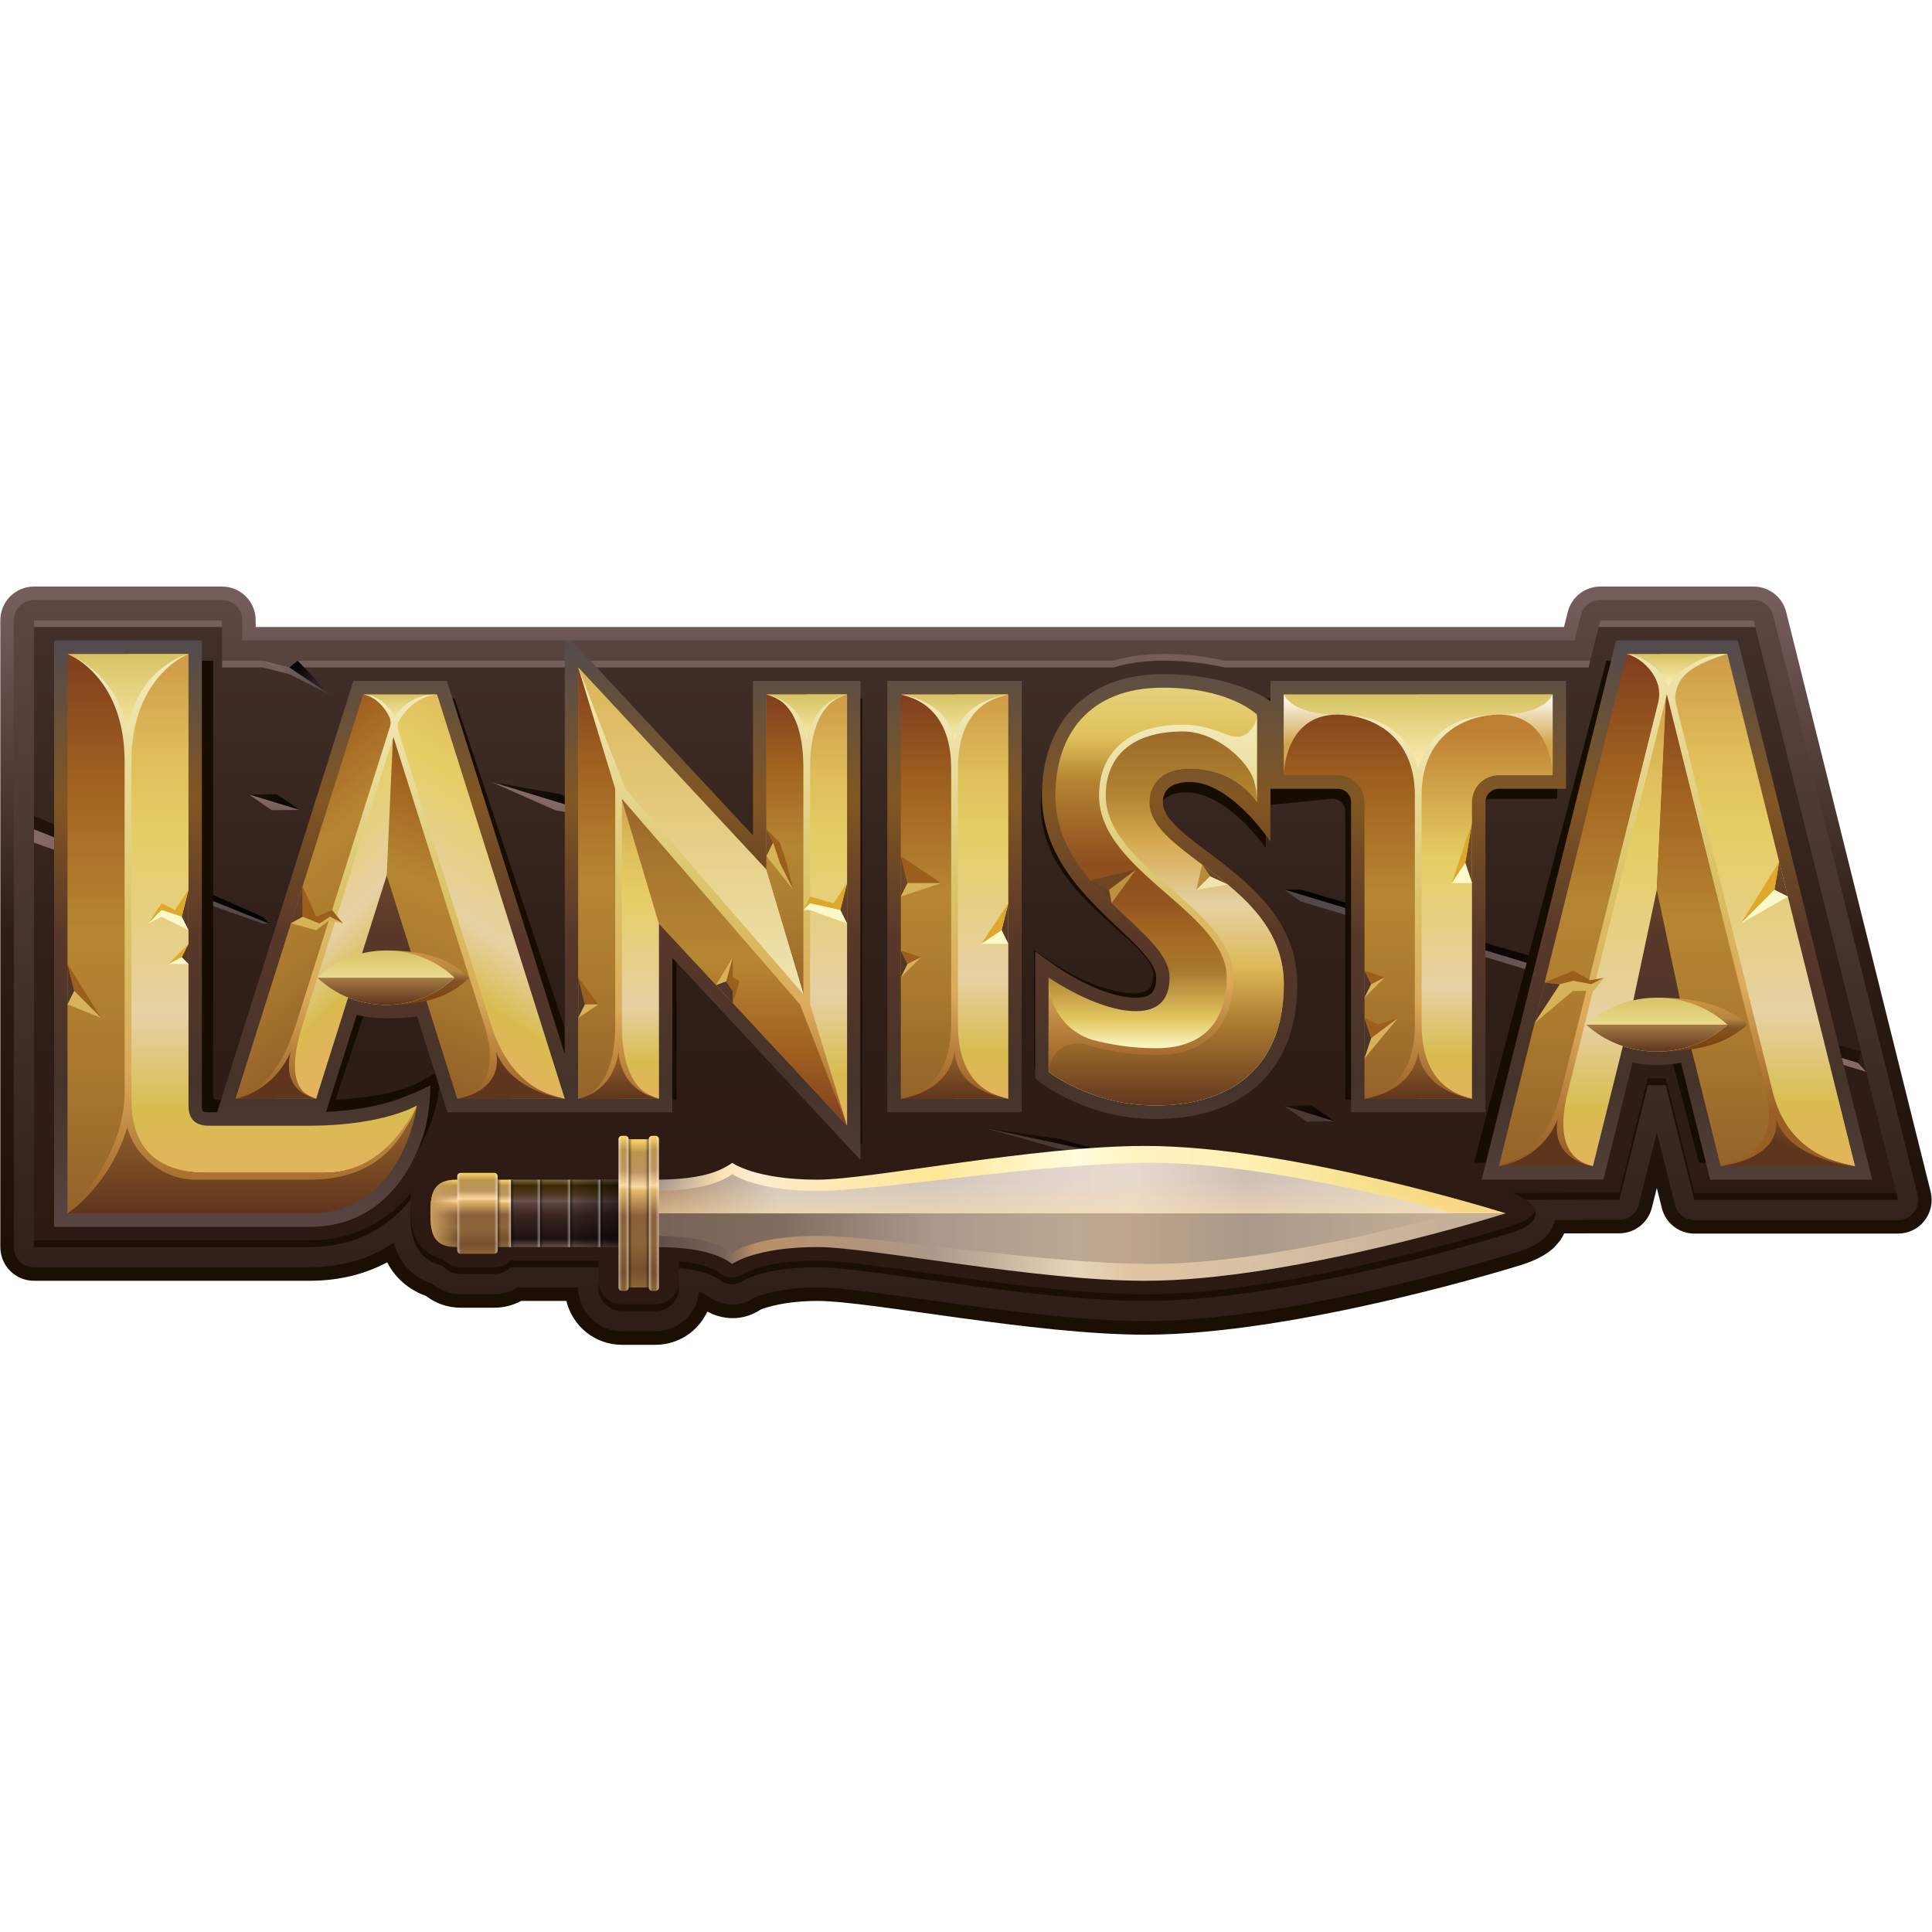 <?xml version="1.0" encoding="UTF-8"?>
<svg xmlns="http://www.w3.org/2000/svg" version="1.2" viewBox="0 0 300 140" width="120" height="120"><defs><linearGradient id="g1" x2="1" gradientUnits="userSpaceOnUse" gradientTransform="matrix(0,-103.151,262.744,0,284.83,116.314)"><stop offset="0" stop-color="#1b0f04"/><stop offset=".5" stop-color="#2e1d16"/><stop offset="1" stop-color="#755d5b"/></linearGradient><linearGradient id="g2" x2="1" gradientUnits="userSpaceOnUse" gradientTransform="matrix(0,110.427,-287.588,0,268.015,13.172)"><stop offset="0" stop-color="#5b4642"/><stop offset="1" stop-color="#2e1e17"/></linearGradient><linearGradient id="g3" x2="1" gradientUnits="userSpaceOnUse" gradientTransform="matrix(0,96.162,-259.485,0,265.516,17.008)"><stop offset="0" stop-color="#422f29"/><stop offset=".5" stop-color="#302019"/><stop offset="1" stop-color="#2c1912"/></linearGradient><linearGradient id="g4" x2="1" gradientUnits="userSpaceOnUse" gradientTransform="matrix(-20.72,-6.314,.384,-1.259,97.348,46.475)"><stop offset="0" stop-color="#000000"/><stop offset="1" stop-color="#21130a"/></linearGradient><linearGradient id="g5" x2="1" gradientUnits="userSpaceOnUse" gradientTransform="matrix(-2.532,8.618,-130.991,-38.488,76.197,41.582)"><stop offset="0" stop-color="#876964"/><stop offset="1" stop-color="#4e4447"/></linearGradient><linearGradient id="g6" x2="1" gradientUnits="userSpaceOnUse" gradientTransform="matrix(-7.817,-2.382,.382,-1.254,46.88,44.509)"><stop offset="0" stop-color="#000000"/><stop offset="1" stop-color="#21130a"/></linearGradient><linearGradient id="g7" x2="1" gradientUnits="userSpaceOnUse" gradientTransform="matrix(-0.605,5.38,-21.233,-2.39,38.629,43.554)"><stop offset="0" stop-color="#876964"/><stop offset="1" stop-color="#4e4447"/></linearGradient><linearGradient id="g8" x2="1" gradientUnits="userSpaceOnUse" gradientTransform="matrix(-7.818,-2.382,.382,-1.254,207.576,92.856)"><stop offset="0" stop-color="#000000"/><stop offset="1" stop-color="#21130a"/></linearGradient><linearGradient id="g9" x2="1" gradientUnits="userSpaceOnUse" gradientTransform="matrix(-23.238,-4.947,.16,-0.752,176.294,99.354)"><stop offset="0" stop-color="#000000"/><stop offset="1" stop-color="#21130a"/></linearGradient><linearGradient id="g10" x2="1" gradientUnits="userSpaceOnUse" gradientTransform="matrix(36.544,12.522,-0.752,2.195,5.267,50.867)"><stop offset="0" stop-color="#876964"/><stop offset="1" stop-color="#4e4447"/></linearGradient><linearGradient id="g11" x2="1" gradientUnits="userSpaceOnUse" gradientTransform="matrix(-36.544,0,0,-16.745,41.811,63.407)"><stop offset="0" stop-color="#000000"/><stop offset="1" stop-color="#21130a"/></linearGradient><linearGradient id="g12" x2="1" gradientUnits="userSpaceOnUse" gradientTransform="matrix(10.437,5.221,-0.422,.844,40.768,22.599)"><stop offset="0" stop-color="#876964"/><stop offset="1" stop-color="#4e4447"/></linearGradient><linearGradient id="g13" x2="1" gradientUnits="userSpaceOnUse" gradientTransform="matrix(4.984,5.235,-1.18,1.123,46.227,22.591)"><stop offset="0" stop-color="#000000"/><stop offset="1" stop-color="#43343d"/></linearGradient><linearGradient id="g14" x2="1" gradientUnits="userSpaceOnUse" gradientTransform="matrix(89.615,0,0,26.928,199.378,58.126)"><stop offset="0" stop-color="#000000"/><stop offset="1" stop-color="#21130a"/></linearGradient><linearGradient id="g15" x2="1" gradientUnits="userSpaceOnUse" gradientTransform="matrix(-73.658,-52.983,17.786,-24.726,289.885,82.388)"><stop offset="0" stop-color="#876964"/><stop offset="1" stop-color="#4e4447"/></linearGradient><filter x="-50%" y="-50%" width="200%" height="200%" id="f1"><feGaussianBlur stdDeviation="2.1"/></filter><linearGradient id="g16" x2="1" gradientUnits="userSpaceOnUse" gradientTransform="matrix(0,-91.051,282.326,0,125.881,110.503)"><stop offset="0" stop-color="#584442"/><stop offset=".25" stop-color="#453329"/><stop offset=".5" stop-color="#593829"/><stop offset=".73" stop-color="#825722"/><stop offset="1" stop-color="#514b4f"/></linearGradient><linearGradient id="g17" x2="1" gradientUnits="userSpaceOnUse" gradientTransform="matrix(0,58.6,-32.983,0,194.848,24.265)"><stop offset="0" stop-color="#e7d686"/><stop offset=".17" stop-color="#e0c25c"/><stop offset=".29" stop-color="#b48432"/><stop offset=".51" stop-color="#8e4e1e"/><stop offset=".61" stop-color="#94551f"/><stop offset=".71" stop-color="#a66b24"/><stop offset=".79" stop-color="#a8772e"/><stop offset=".92" stop-color="#e2c75f"/><stop offset="1" stop-color="#fbf8ca"/></linearGradient><clipPath id="cp1"><path d="m162.83 71.78c0 0 7.46 5.23 13.57 5.23 3.75 0 5.21-2.09 5.21-5.23 0-7.39-17.73-13.61-17.73-28.26 0-9.42 5.21-16.74 16.69-16.74 10.44 0 14.61 4.18 14.61 4.18v13.61c0 0-3.1-5.23-10.44-5.23-4.17 0-6.26 2.27-6.26 5.26 0 8.34 20.87 12.53 20.87 28.23 0 12.4-7.61 18.83-19.97 18.83-9.94 0-16.55-5.23-16.55-5.23z"/></clipPath><linearGradient id="g18" x2="1" gradientUnits="userSpaceOnUse" gradientTransform="matrix(0,-58.607,36.522,0,180.663,91.665)"><stop offset="0" stop-color="#62371e"/><stop offset=".21" stop-color="#a9782e"/><stop offset=".37" stop-color="#ddba59"/><stop offset=".53" stop-color="#e6d1a2"/><stop offset=".7" stop-color="#d5a94f"/><stop offset=".83" stop-color="#b28231"/><stop offset="1" stop-color="#9a692a"/></linearGradient><clipPath id="cp2"><path d="m162.83 79.11c0 0 6.26 4.18 16.7 4.18 8.35 0 11.48-5.23 11.48-11.51 0-10.47-19.83-16.75-19.83-28.26 0-6.28 4.17-10.46 12.52-10.46 6.26 0 11.48 4.18 11.48 4.18v7.33c0 0-3.1-5.23-10.44-5.23-4.17 0-6.26 2.27-6.26 5.26 0 8.34 20.87 12.53 20.87 28.23 0 12.4-7.61 18.83-19.97 18.83-9.94 0-16.55-5.23-16.55-5.23z"/></clipPath><linearGradient id="g19" x2="1" gradientUnits="userSpaceOnUse" gradientTransform="matrix(-0.152,-55.381,32.501,-0.089,162.948,86.345)"><stop offset="0" stop-color="#995e24"/><stop offset=".25" stop-color="#dca95a"/><stop offset=".5" stop-color="#dac366"/><stop offset="1" stop-color="#f3ebbc"/></linearGradient><linearGradient id="g20" x2="1" gradientUnits="userSpaceOnUse" gradientTransform="matrix(0,-80.585,44.893,0,29.266,102.13)"><stop offset="0" stop-color="#e2b45d"/><stop offset=".12" stop-color="#d9bc4f"/><stop offset=".3" stop-color="#e6d1a4"/><stop offset=".65" stop-color="#e6ce64"/><stop offset=".8" stop-color="#dfbf5b"/><stop offset="1" stop-color="#cf9b47"/></linearGradient><linearGradient id="g21" x2="1" gradientUnits="userSpaceOnUse" gradientTransform="matrix(0,-86.865,9.367,0,14.382,108.41)"><stop offset="0" stop-color="#956329"/><stop offset=".29" stop-color="#ac7b2f"/><stop offset=".51" stop-color="#b68632"/><stop offset=".77" stop-color="#a1621f"/><stop offset="1" stop-color="#803e1e"/></linearGradient><linearGradient id="g22" x2="1" gradientUnits="userSpaceOnUse" gradientTransform="matrix(0,-17.788,54.26,0,18.698,108.41)"><stop offset="0" stop-color="#5f351d"/><stop offset="1" stop-color="#9d6a2b"/></linearGradient><linearGradient id="g23" x2="1" gradientUnits="userSpaceOnUse" gradientTransform="matrix(0,-16.745,18.782,0,19.851,38.29)"><stop offset="0" stop-color="#fff3bb"/><stop offset="1" stop-color="#d7c364"/></linearGradient><linearGradient id="g24" x2="1" gradientUnits="userSpaceOnUse" gradientTransform="matrix(-0.194,-86.728,54.213,-0.121,10.678,108.274)"><stop offset="0" stop-color="#995e24"/><stop offset=".25" stop-color="#dca95a"/><stop offset=".5" stop-color="#dac366"/><stop offset="1" stop-color="#f3ebbc"/></linearGradient><linearGradient id="g25" x2="1" gradientUnits="userSpaceOnUse" gradientTransform="matrix(0,-62.793,8.348,0,149.974,90.618)"><stop offset="0" stop-color="#e2b45d"/><stop offset=".12" stop-color="#d9bc4f"/><stop offset=".3" stop-color="#e6d1a4"/><stop offset=".65" stop-color="#e6ce64"/><stop offset=".8" stop-color="#dfbf5b"/><stop offset="1" stop-color="#cf9b47"/></linearGradient><linearGradient id="g26" x2="1" gradientUnits="userSpaceOnUse" gradientTransform="matrix(0,-62.794,8.348,0,143.349,90.618)"><stop offset="0" stop-color="#956329"/><stop offset=".29" stop-color="#ac7b2f"/><stop offset=".51" stop-color="#b68632"/><stop offset=".77" stop-color="#a1621f"/><stop offset="1" stop-color="#803e1e"/></linearGradient><linearGradient id="g27" x2="1" gradientUnits="userSpaceOnUse" gradientTransform="matrix(0,-52.328,35.478,0,107.483,75.966)"><stop offset="0" stop-color="#f0e6b4"/><stop offset="1" stop-color="#dbb556"/></linearGradient><linearGradient id="g28" x2="1" gradientUnits="userSpaceOnUse" gradientTransform="matrix(0,52.328,-35.478,0,116.765,42.476)"><stop offset="0" stop-color="#956329"/><stop offset=".29" stop-color="#ac7b2f"/><stop offset=".51" stop-color="#b68632"/><stop offset=".77" stop-color="#a1621f"/><stop offset="1" stop-color="#803e1e"/></linearGradient><linearGradient id="g29" x2="1" gradientUnits="userSpaceOnUse" gradientTransform="matrix(0,-62.794,20.87,0,208.039,90.618)"><stop offset="0" stop-color="#956329"/><stop offset=".29" stop-color="#ac7b2f"/><stop offset=".51" stop-color="#b68632"/><stop offset=".77" stop-color="#a1621f"/><stop offset="1" stop-color="#803e1e"/></linearGradient><linearGradient id="g30" x2="1" gradientUnits="userSpaceOnUse" gradientTransform="matrix(0,-57.365,19.065,0,224.601,90.618)"><stop offset="0" stop-color="#e2b45d"/><stop offset=".12" stop-color="#d9bc4f"/><stop offset=".3" stop-color="#e6d1a4"/><stop offset=".65" stop-color="#e6ce64"/><stop offset="1" stop-color="#be7f32"/></linearGradient><linearGradient id="g31" x2="1" gradientUnits="userSpaceOnUse" gradientTransform="matrix(0,-8.373,16.696,0,148.203,36.197)"><stop offset="0" stop-color="#fff3bb"/><stop offset="1" stop-color="#d7c364"/></linearGradient><linearGradient id="g32" x2="1" gradientUnits="userSpaceOnUse" gradientTransform="matrix(0,-8.373,16.696,0,142.403,90.618)"><stop offset="0" stop-color="#5f351d"/><stop offset="1" stop-color="#9d6a2b"/></linearGradient><linearGradient id="g33" x2="1" gradientUnits="userSpaceOnUse" gradientTransform="matrix(-1.813,-62.651,18.33,-0.53,139.938,90.52)"><stop offset="0" stop-color="#995e24"/><stop offset=".25" stop-color="#dca95a"/><stop offset=".5" stop-color="#dac366"/><stop offset="1" stop-color="#f3ebbc"/></linearGradient><linearGradient id="g34" x2="1" gradientUnits="userSpaceOnUse" gradientTransform="matrix(0,-12.559,41.739,0,220.17,40.383)"><stop offset="0" stop-color="#fff3bb"/><stop offset="1" stop-color="#d7c364"/></linearGradient><linearGradient id="g35" x2="1" gradientUnits="userSpaceOnUse" gradientTransform="matrix(0,-8.373,16.696,0,214.403,90.618)"><stop offset="0" stop-color="#5f351d"/><stop offset="1" stop-color="#9d6a2b"/></linearGradient><linearGradient id="g36" x2="1" gradientUnits="userSpaceOnUse" gradientTransform="matrix(-0.438,-59.558,24.94,-0.183,207.792,90.525)"><stop offset="0" stop-color="#995e24"/><stop offset=".25" stop-color="#dca95a"/><stop offset=".5" stop-color="#dac366"/><stop offset="1" stop-color="#f3ebbc"/></linearGradient><linearGradient id="g37" x2="1" gradientUnits="userSpaceOnUse" gradientTransform="matrix(0,-48.142,6.261,0,121.612,75.966)"><stop offset="0" stop-color="#956329"/><stop offset=".29" stop-color="#ac7b2f"/><stop offset=".51" stop-color="#b68632"/><stop offset=".77" stop-color="#a1621f"/><stop offset="1" stop-color="#803e1e"/></linearGradient><linearGradient id="g38" x2="1" gradientUnits="userSpaceOnUse" gradientTransform="matrix(0,-48.142,6.261,0,97.363,90.618)"><stop offset="0" stop-color="#e2b45d"/><stop offset=".12" stop-color="#d9bc4f"/><stop offset=".3" stop-color="#e6d1a4"/><stop offset=".65" stop-color="#e6ce64"/><stop offset=".8" stop-color="#dfbf5b"/><stop offset="1" stop-color="#cf9b47"/></linearGradient><linearGradient id="g39" x2="1" gradientUnits="userSpaceOnUse" gradientTransform="matrix(0,-66.98,6.261,0,130.215,94.804)"><stop offset="0" stop-color="#e2b45d"/><stop offset=".12" stop-color="#d9bc4f"/><stop offset=".3" stop-color="#e6d1a4"/><stop offset=".65" stop-color="#e6ce64"/><stop offset=".8" stop-color="#dfbf5b"/><stop offset="1" stop-color="#cf9b47"/></linearGradient><linearGradient id="g40" x2="1" gradientUnits="userSpaceOnUse" gradientTransform="matrix(0,-66.98,6.261,0,92.394,90.618)"><stop offset="0" stop-color="#956329"/><stop offset=".29" stop-color="#ac7b2f"/><stop offset=".51" stop-color="#b68632"/><stop offset=".77" stop-color="#a1621f"/><stop offset="1" stop-color="#803e1e"/></linearGradient><linearGradient id="g41" x2="1" gradientUnits="userSpaceOnUse" gradientTransform="matrix(0,-8.373,12.522,0,125.251,36.197)"><stop offset="0" stop-color="#fff3bb"/><stop offset="1" stop-color="#d7c364"/></linearGradient><linearGradient id="g42" x2="1" gradientUnits="userSpaceOnUse" gradientTransform="matrix(0,-8.373,12.522,0,91.684,90.618)"><stop offset="0" stop-color="#5f351d"/><stop offset="1" stop-color="#9d6a2b"/></linearGradient><linearGradient id="g43" x2="1" gradientUnits="userSpaceOnUse" gradientTransform="matrix(0,-7.675,5.101,0,203.517,35.499)"><stop offset="0" stop-color="#d2a64b"/><stop offset="1" stop-color="#ffffff"/></linearGradient><linearGradient id="g44" x2="1" gradientUnits="userSpaceOnUse" gradientTransform="matrix(0,-7.675,5.101,0,236.93,35.499)"><stop offset="0" stop-color="#d2a64b"/><stop offset="1" stop-color="#ffffff"/></linearGradient><linearGradient id="g45" x2="1" gradientUnits="userSpaceOnUse" gradientTransform="matrix(-0.192,-71.054,41.777,-0.113,89.938,94.693)"><stop offset="0" stop-color="#995e24"/><stop offset=".25" stop-color="#dca95a"/><stop offset=".5" stop-color="#dac366"/><stop offset="1" stop-color="#f3ebbc"/></linearGradient><linearGradient id="g46" x2="1" gradientUnits="userSpaceOnUse" gradientTransform="matrix(0,-79.539,27.13,0,244.036,101.084)"><stop offset="0" stop-color="#956329"/><stop offset=".29" stop-color="#ac7b2f"/><stop offset=".51" stop-color="#b68632"/><stop offset=".77" stop-color="#a1621f"/><stop offset="1" stop-color="#803e1e"/></linearGradient><linearGradient id="g47" x2="1" gradientUnits="userSpaceOnUse" gradientTransform="matrix(0,-79.538,30.261,0,264.136,101.084)"><stop offset="0" stop-color="#e2b45d"/><stop offset=".12" stop-color="#d9bc4f"/><stop offset=".3" stop-color="#e6d1a4"/><stop offset=".65" stop-color="#e6ce64"/><stop offset=".8" stop-color="#dfbf5b"/><stop offset="1" stop-color="#cf9b47"/></linearGradient><linearGradient id="g48" x2="1" gradientUnits="userSpaceOnUse" gradientTransform="matrix(0,-75.352,18.783,0,245.521,101.084)"><stop offset="0" stop-color="#e2b45d"/><stop offset=".12" stop-color="#d9bc4f"/><stop offset=".3" stop-color="#e6d1a4"/><stop offset=".65" stop-color="#e6ce64"/><stop offset=".8" stop-color="#dfbf5b"/><stop offset="1" stop-color="#cf9b47"/></linearGradient><linearGradient id="g49" x2="1" gradientUnits="userSpaceOnUse" gradientTransform="matrix(-4.804,-5.847,7.527,-6.184,234.97,101.084)"><stop offset="0" stop-color="#5f351d"/><stop offset="1" stop-color="#9d6a2b"/></linearGradient><linearGradient id="g50" x2="1" gradientUnits="userSpaceOnUse" gradientTransform="matrix(0,-75.352,20.348,0,265.735,101.084)"><stop offset="0" stop-color="#956329"/><stop offset=".29" stop-color="#ac7b2f"/><stop offset=".51" stop-color="#b68632"/><stop offset=".77" stop-color="#a1621f"/><stop offset="1" stop-color="#803e1e"/></linearGradient><linearGradient id="g51" x2="1" gradientUnits="userSpaceOnUse" gradientTransform="matrix(0,-5.348,15.651,0,260.378,26.893)"><stop offset="0" stop-color="#fff3bb"/><stop offset="1" stop-color="#d7c364"/></linearGradient><linearGradient id="g52" x2="1" gradientUnits="userSpaceOnUse" gradientTransform="matrix(0,8.349,-14.047,0,260.22,74.92)"><stop offset="0" stop-color="#cf953e"/><stop offset=".39" stop-color="#b48744"/><stop offset=".56" stop-color="#835425"/><stop offset="1" stop-color="#793d08"/></linearGradient><linearGradient id="g53" x2="1" gradientUnits="userSpaceOnUse" gradientTransform="matrix(0,-8.373,21.913,0,257.239,83.292)"><stop offset="0" stop-color="#fff3bb"/><stop offset="1" stop-color="#d7c364"/></linearGradient><linearGradient id="g54" x2="1" gradientUnits="userSpaceOnUse" gradientTransform="matrix(0,-4.189,21.914,0,249.628,83.292)"><stop offset="0" stop-color="#5f351d"/><stop offset="1" stop-color="#a47c44"/></linearGradient><linearGradient id="g55" x2="1" gradientUnits="userSpaceOnUse" gradientTransform="matrix(3.352,-8.018,12.975,5.424,284.752,101.084)"><stop offset="0" stop-color="#5f351d"/><stop offset="1" stop-color="#9d6a2b"/></linearGradient><linearGradient id="g56" x2="1" gradientUnits="userSpaceOnUse" gradientTransform="matrix(-14.813,-76.537,48.994,-9.483,232.996,100.959)"><stop offset="0" stop-color="#995e24"/><stop offset=".25" stop-color="#dca95a"/><stop offset=".5" stop-color="#dac366"/><stop offset="1" stop-color="#f3ebbc"/></linearGradient><linearGradient id="g57" x2="1" gradientUnits="userSpaceOnUse" gradientTransform="matrix(-30.174,-39.637,55.823,-42.495,39.177,90.56)"><stop offset="0" stop-color="#956329"/><stop offset=".29" stop-color="#ac7b2f"/><stop offset=".51" stop-color="#b68632"/><stop offset=".77" stop-color="#a1621f"/><stop offset="1" stop-color="#803e1e"/></linearGradient><linearGradient id="g58" x2="1" gradientUnits="userSpaceOnUse" gradientTransform="matrix(-30.451,-31.755,54.978,-52.719,44.145,90.571)"><stop offset="0" stop-color="#e2b45d"/><stop offset=".12" stop-color="#d9bc4f"/><stop offset=".3" stop-color="#e6d1a4"/><stop offset=".65" stop-color="#e6ce64"/><stop offset=".8" stop-color="#dfbf5b"/><stop offset="1" stop-color="#cf9b47"/></linearGradient><linearGradient id="g59" x2="1" gradientUnits="userSpaceOnUse" gradientTransform="matrix(28.594,-44.042,51.58,33.488,85.951,90.553)"><stop offset="0" stop-color="#e2b45d"/><stop offset=".12" stop-color="#d9bc4f"/><stop offset=".3" stop-color="#e6d1a4"/><stop offset=".65" stop-color="#e6ce64"/><stop offset=".8" stop-color="#dfbf5b"/><stop offset="1" stop-color="#cf9b47"/></linearGradient><linearGradient id="g60" x2="1" gradientUnits="userSpaceOnUse" gradientTransform="matrix(20.437,-49.166,38.72,16.095,75.88,90.545)"><stop offset="0" stop-color="#956329"/><stop offset=".29" stop-color="#ac7b2f"/><stop offset=".51" stop-color="#b68632"/><stop offset=".77" stop-color="#a1621f"/><stop offset="1" stop-color="#803e1e"/></linearGradient><linearGradient id="g61" x2="1" gradientUnits="userSpaceOnUse" gradientTransform="matrix(-0.243,-4.948,10.942,-0.536,61.079,32.786)"><stop offset="0" stop-color="#fff3bb"/><stop offset="1" stop-color="#d7c364"/></linearGradient><linearGradient id="g62" x2="1" gradientUnits="userSpaceOnUse" gradientTransform="matrix(0,8.426,-12.922,0,62.652,67.594)"><stop offset="0" stop-color="#cf953e"/><stop offset=".39" stop-color="#b48744"/><stop offset=".56" stop-color="#835425"/><stop offset="1" stop-color="#793d08"/></linearGradient><linearGradient id="g63" x2="1" gradientUnits="userSpaceOnUse" gradientTransform="matrix(0,-8.45,21.288,0,59.906,76.044)"><stop offset="0" stop-color="#fff3bb"/><stop offset="1" stop-color="#d7c364"/></linearGradient><linearGradient id="g64" x2="1" gradientUnits="userSpaceOnUse" gradientTransform="matrix(0,-4.227,21.29,0,52.511,76.044)"><stop offset="0" stop-color="#5f351d"/><stop offset="1" stop-color="#a47c44"/></linearGradient><linearGradient id="g65" x2="1" gradientUnits="userSpaceOnUse" gradientTransform="matrix(-4.175,-4.491,6.387,-5.937,38.473,90.618)"><stop offset="0" stop-color="#5f351d"/><stop offset="1" stop-color="#9d6a2b"/></linearGradient><linearGradient id="g66" x2="1" gradientUnits="userSpaceOnUse" gradientTransform="matrix(3.694,-6.155,8.711,5.229,85.165,90.618)"><stop offset="0" stop-color="#5f351d"/><stop offset="1" stop-color="#9d6a2b"/></linearGradient><linearGradient id="g67" x2="1" gradientUnits="userSpaceOnUse" gradientTransform="matrix(-0.063,-62.694,51.02,-0.052,36.753,90.52)"><stop offset="0" stop-color="#995e24"/><stop offset=".25" stop-color="#dca95a"/><stop offset=".5" stop-color="#dac366"/><stop offset="1" stop-color="#f3ebbc"/></linearGradient><linearGradient id="g68" x2="1" gradientUnits="userSpaceOnUse" gradientTransform="matrix(0,-91.051,35.119,0,125.88,110.503)"><stop offset="0" stop-color="#584442"/><stop offset=".25" stop-color="#453329"/><stop offset=".5" stop-color="#593829"/><stop offset=".73" stop-color="#825722"/><stop offset="1" stop-color="#514b4f"/></linearGradient><linearGradient id="g69" x2="1" gradientUnits="userSpaceOnUse" gradientTransform="matrix(0,-91.051,15.13,0,125.88,110.503)"><stop offset="0" stop-color="#584442"/><stop offset=".25" stop-color="#453329"/><stop offset=".5" stop-color="#593829"/><stop offset=".73" stop-color="#825722"/><stop offset="1" stop-color="#514b4f"/></linearGradient><linearGradient id="g70" x2="1" gradientUnits="userSpaceOnUse" gradientTransform="matrix(0,-91.051,15.13,0,125.88,110.503)"><stop offset="0" stop-color="#584442"/><stop offset=".25" stop-color="#453329"/><stop offset=".5" stop-color="#593829"/><stop offset=".73" stop-color="#825722"/><stop offset="1" stop-color="#514b4f"/></linearGradient><linearGradient id="g71" x2="1" gradientUnits="userSpaceOnUse" gradientTransform="matrix(0,-91.051,22.696,0,125.88,110.503)"><stop offset="0" stop-color="#584442"/><stop offset=".25" stop-color="#453329"/><stop offset=".5" stop-color="#593829"/><stop offset=".73" stop-color="#825722"/><stop offset="1" stop-color="#514b4f"/></linearGradient><linearGradient id="g72" x2="1" gradientUnits="userSpaceOnUse" gradientTransform="matrix(0,-91.051,22.696,0,125.88,110.503)"><stop offset="0" stop-color="#584442"/><stop offset=".25" stop-color="#453329"/><stop offset=".5" stop-color="#593829"/><stop offset=".73" stop-color="#825722"/><stop offset="1" stop-color="#514b4f"/></linearGradient><linearGradient id="g73" x2="1" gradientUnits="userSpaceOnUse" gradientTransform="matrix(0,-91.051,22.696,0,125.88,110.503)"><stop offset="0" stop-color="#584442"/><stop offset=".25" stop-color="#453329"/><stop offset=".5" stop-color="#593829"/><stop offset=".73" stop-color="#825722"/><stop offset="1" stop-color="#514b4f"/></linearGradient><linearGradient id="g74" x2="1" gradientUnits="userSpaceOnUse" gradientTransform="matrix(0,-91.051,70.311,0,125.882,110.503)"><stop offset="0" stop-color="#584442"/><stop offset=".25" stop-color="#453329"/><stop offset=".5" stop-color="#593829"/><stop offset=".73" stop-color="#825722"/><stop offset="1" stop-color="#514b4f"/></linearGradient><linearGradient id="g75" x2="1" gradientUnits="userSpaceOnUse" gradientTransform="matrix(0,-91.051,15.13,0,125.88,110.503)"><stop offset="0" stop-color="#584442"/><stop offset=".25" stop-color="#453329"/><stop offset=".5" stop-color="#593829"/><stop offset=".73" stop-color="#825722"/><stop offset="1" stop-color="#514b4f"/></linearGradient><linearGradient id="g76" x2="1" gradientUnits="userSpaceOnUse" gradientTransform="matrix(0,-91.051,15.13,0,125.88,110.503)"><stop offset="0" stop-color="#584442"/><stop offset=".25" stop-color="#453329"/><stop offset=".5" stop-color="#593829"/><stop offset=".73" stop-color="#825722"/><stop offset="1" stop-color="#514b4f"/></linearGradient><linearGradient id="g77" x2="1" gradientUnits="userSpaceOnUse" gradientTransform="matrix(0,-91.051,29.192,0,125.881,110.503)"><stop offset="0" stop-color="#584442"/><stop offset=".25" stop-color="#453329"/><stop offset=".5" stop-color="#593829"/><stop offset=".73" stop-color="#825722"/><stop offset="1" stop-color="#514b4f"/></linearGradient><linearGradient id="g78" x2="1" gradientUnits="userSpaceOnUse" gradientTransform="matrix(0,-91.051,57.05,0,125.879,110.503)"><stop offset="0" stop-color="#584442"/><stop offset=".25" stop-color="#453329"/><stop offset=".5" stop-color="#593829"/><stop offset=".73" stop-color="#825722"/><stop offset="1" stop-color="#514b4f"/></linearGradient><linearGradient id="g79" x2="1" gradientUnits="userSpaceOnUse" gradientTransform="matrix(0,-91.051,15.13,0,125.88,110.503)"><stop offset="0" stop-color="#584442"/><stop offset=".25" stop-color="#453329"/><stop offset=".5" stop-color="#593829"/><stop offset=".73" stop-color="#825722"/><stop offset="1" stop-color="#514b4f"/></linearGradient><linearGradient id="g80" x2="1" gradientUnits="userSpaceOnUse" gradientTransform="matrix(0,-91.051,30.261,0,125.88,110.503)"><stop offset="0" stop-color="#584442"/><stop offset=".25" stop-color="#453329"/><stop offset=".5" stop-color="#593829"/><stop offset=".73" stop-color="#825722"/><stop offset="1" stop-color="#514b4f"/></linearGradient><linearGradient id="g81" x2="1" gradientUnits="userSpaceOnUse" gradientTransform="matrix(0,-91.051,10.087,0,125.88,110.503)"><stop offset="0" stop-color="#584442"/><stop offset=".25" stop-color="#453329"/><stop offset=".5" stop-color="#593829"/><stop offset=".73" stop-color="#825722"/><stop offset="1" stop-color="#514b4f"/></linearGradient><linearGradient id="g82" x2="1" gradientUnits="userSpaceOnUse" gradientTransform="matrix(0,-91.051,15.13,0,125.88,110.503)"><stop offset="0" stop-color="#584442"/><stop offset=".25" stop-color="#453329"/><stop offset=".5" stop-color="#593829"/><stop offset=".73" stop-color="#825722"/><stop offset="1" stop-color="#514b4f"/></linearGradient><linearGradient id="g83" x2="1" gradientUnits="userSpaceOnUse" gradientTransform="matrix(0,-91.051,15.13,0,125.88,110.503)"><stop offset="0" stop-color="#584442"/><stop offset=".25" stop-color="#453329"/><stop offset=".5" stop-color="#593829"/><stop offset=".73" stop-color="#825722"/><stop offset="1" stop-color="#514b4f"/></linearGradient><linearGradient id="g84" x2="1" gradientUnits="userSpaceOnUse" gradientTransform="matrix(0,-10.466,8.155,0,71.929,113.642)"><stop offset="0" stop-color="#8c6637"/><stop offset=".12" stop-color="#764f2f"/><stop offset=".3" stop-color="#8c6637"/><stop offset=".48" stop-color="#8a603a"/><stop offset=".65" stop-color="#e3b76b"/><stop offset=".68" stop-color="#f8d99f"/><stop offset=".78" stop-color="#bf945f"/><stop offset=".91" stop-color="#b9954c"/><stop offset="1" stop-color="#ffd66b"/></linearGradient><linearGradient id="g85" x2="1" gradientUnits="userSpaceOnUse" gradientTransform="matrix(4.077,0,0,5.233,66.832,107.101)"><stop offset="0" stop-color="#c79e5e" stop-opacity="1"/><stop offset="1" stop-color="#c79e5e" stop-opacity="0"/></linearGradient><linearGradient id="g86" x2="1" gradientUnits="userSpaceOnUse" gradientTransform="matrix(0,-10.465,4.392,0,78.748,113.642)"><stop offset="0" stop-color="#8c6637"/><stop offset=".12" stop-color="#764f2f"/><stop offset=".3" stop-color="#8c6637"/><stop offset=".48" stop-color="#8a603a"/><stop offset=".65" stop-color="#e3b76b"/><stop offset=".68" stop-color="#f8d99f"/><stop offset=".78" stop-color="#bf945f"/><stop offset=".91" stop-color="#b9954c"/><stop offset="1" stop-color="#ffd66b"/></linearGradient><linearGradient id="g87" x2="1" gradientUnits="userSpaceOnUse" gradientTransform="matrix(0,-10.465,17.739,0,90.441,113.642)"><stop offset="0" stop-color="#68504d"/><stop offset=".12" stop-color="#1d1210"/><stop offset=".3" stop-color="#2b1c19"/><stop offset=".48" stop-color="#3b2621"/><stop offset=".65" stop-color="#5a4340"/><stop offset=".68" stop-color="#68514d"/><stop offset=".78" stop-color="#513a21"/><stop offset=".91" stop-color="#3c2800"/><stop offset="1" stop-color="#7c6845"/></linearGradient><linearGradient id="g88" x2="1" gradientUnits="userSpaceOnUse" gradientTransform="matrix(0,-12.559,6.261,0,74.919,114.689)"><stop offset="0" stop-color="#8c6637"/><stop offset=".12" stop-color="#764f2f"/><stop offset=".3" stop-color="#8c6637"/><stop offset=".48" stop-color="#8a603a"/><stop offset=".65" stop-color="#e3b76b"/><stop offset=".68" stop-color="#f8d99f"/><stop offset=".78" stop-color="#bf945f"/><stop offset=".91" stop-color="#b9954c"/><stop offset="1" stop-color="#ffd66b"/></linearGradient><linearGradient id="g89" x2="1" gradientUnits="userSpaceOnUse" gradientTransform="matrix(-0.522,0,0,-12.559,77.267,106.84)"><stop offset="0" stop-color="#ffffff" stop-opacity=".5"/><stop offset="1" stop-color="#ffffff" stop-opacity="0"/></linearGradient><linearGradient id="g90" x2="1" gradientUnits="userSpaceOnUse" gradientTransform="matrix(.522,0,0,12.559,71.006,106.84)"><stop offset="0" stop-color="#ffffff" stop-opacity=".5"/><stop offset="1" stop-color="#ffffff" stop-opacity="0"/></linearGradient><linearGradient id="g91" x2="1" gradientUnits="userSpaceOnUse" gradientTransform="matrix(124.161,0,0,9.822,101.487,108.41)"><stop offset="0" stop-color="#5e4c43"/><stop offset=".09" stop-color="#776258"/><stop offset=".13" stop-color="#b79068"/><stop offset=".35" stop-color="#ac9889"/><stop offset=".53" stop-color="#e6d6b8"/><stop offset=".6" stop-color="#e0c3a3"/><stop offset=".74" stop-color="#d8c1a4"/><stop offset="1" stop-color="#c6af98"/></linearGradient><linearGradient id="g92" x2="1" gradientUnits="userSpaceOnUse" gradientTransform="matrix(124.161,0,0,9.822,101.487,108.41)"><stop offset="0" stop-color="#958884"/><stop offset=".09" stop-color="#ffe4b4"/><stop offset=".13" stop-color="#ffebd1"/><stop offset=".35" stop-color="#ffe895"/><stop offset=".53" stop-color="#fffcdd"/><stop offset=".6" stop-color="#fff3c0"/><stop offset=".74" stop-color="#fff0b5"/><stop offset="1" stop-color="#f2d56d"/></linearGradient><linearGradient id="g93" x2="1" gradientUnits="userSpaceOnUse" gradientTransform="matrix(124.161,0,0,7.366,101.487,108.41)"><stop offset="0" stop-color="#766257"/><stop offset=".16" stop-color="#826c5e"/><stop offset=".35" stop-color="#ac9889"/><stop offset=".53" stop-color="#bca893"/><stop offset=".6" stop-color="#bea58c"/><stop offset=".74" stop-color="#aa9888"/><stop offset="1" stop-color="#c6af98"/></linearGradient><linearGradient id="g94" x2="1" gradientUnits="userSpaceOnUse" gradientTransform="matrix(124.161,0,0,7.366,101.487,108.41)"><stop offset="0" stop-color="#a48262"/><stop offset=".16" stop-color="#d2cac3"/><stop offset=".35" stop-color="#d1c7bf"/><stop offset=".53" stop-color="#e4d7cd"/><stop offset=".6" stop-color="#e6d9cd"/><stop offset=".74" stop-color="#cfc0b6"/><stop offset="1" stop-color="#e3dbcf"/></linearGradient><linearGradient id="g95" x2="1" gradientUnits="userSpaceOnUse" gradientTransform="matrix(0,-5.233,66.151,0,170.692,108.41)"><stop offset="0" stop-color="#ffdeaa" stop-opacity=".5"/><stop offset="1" stop-color="#ffdeaa" stop-opacity="0"/></linearGradient><linearGradient id="g96" x2="1" gradientUnits="userSpaceOnUse" gradientTransform="matrix(-7.826,0,0,-10.466,96.05,108.41)"><stop offset="0" stop-color="#000000" stop-opacity=".5"/><stop offset="1" stop-color="#000000" stop-opacity="0"/></linearGradient><linearGradient id="g97" x2="1" gradientUnits="userSpaceOnUse" gradientTransform="matrix(-0.522,0,0,-10.466,79.354,107.101)"><stop offset="0" stop-color="#ffffff" stop-opacity=".5"/><stop offset="1" stop-color="#ffffff" stop-opacity="0"/></linearGradient><linearGradient id="g98" x2="1" gradientUnits="userSpaceOnUse" gradientTransform="matrix(-0.522,0,0,-10.466,83.838,107.101)"><stop offset="0" stop-color="#ffffff" stop-opacity=".5"/><stop offset="1" stop-color="#ffffff" stop-opacity="0"/></linearGradient><linearGradient id="g99" x2="1" gradientUnits="userSpaceOnUse" gradientTransform="matrix(.522,0,0,10.466,83.838,108.41)"><stop offset="0" stop-color="#000000" stop-opacity=".5"/><stop offset="1" stop-color="#000000" stop-opacity="0"/></linearGradient><linearGradient id="g100" x2="1" gradientUnits="userSpaceOnUse" gradientTransform="matrix(-0.522,0,0,-10.466,88.534,107.101)"><stop offset="0" stop-color="#ffffff" stop-opacity=".5"/><stop offset="1" stop-color="#ffffff" stop-opacity="0"/></linearGradient><linearGradient id="g101" x2="1" gradientUnits="userSpaceOnUse" gradientTransform="matrix(.522,0,0,10.466,88.534,108.41)"><stop offset="0" stop-color="#000000" stop-opacity=".5"/><stop offset="1" stop-color="#000000" stop-opacity="0"/></linearGradient><linearGradient id="g102" x2="1" gradientUnits="userSpaceOnUse" gradientTransform="matrix(-0.522,0,0,-10.466,93.229,107.101)"><stop offset="0" stop-color="#ffffff" stop-opacity=".5"/><stop offset="1" stop-color="#ffffff" stop-opacity="0"/></linearGradient><linearGradient id="g103" x2="1" gradientUnits="userSpaceOnUse" gradientTransform="matrix(.522,0,0,10.466,93.229,108.41)"><stop offset="0" stop-color="#000000" stop-opacity=".5"/><stop offset="1" stop-color="#000000" stop-opacity="0"/></linearGradient><linearGradient id="g104" x2="1" gradientUnits="userSpaceOnUse" gradientTransform="matrix(.522,0,0,10.466,77.267,108.41)"><stop offset="0" stop-color="#000000" stop-opacity=".5"/><stop offset="1" stop-color="#000000" stop-opacity="0"/></linearGradient><linearGradient id="g105" x2="1" gradientUnits="userSpaceOnUse" gradientTransform="matrix(.522,0,0,10.466,79.354,108.41)"><stop offset="0" stop-color="#000000" stop-opacity=".5"/><stop offset="1" stop-color="#000000" stop-opacity="0"/></linearGradient><linearGradient id="g106" x2="1" gradientUnits="userSpaceOnUse" gradientTransform="matrix(0,-23.024,4.174,0,99.702,119.922)"><stop offset="0" stop-color="#8c6637"/><stop offset=".12" stop-color="#764f2f"/><stop offset=".3" stop-color="#8c6637"/><stop offset=".48" stop-color="#8a603a"/><stop offset=".65" stop-color="#e3b76b"/><stop offset=".68" stop-color="#f8d99f"/><stop offset=".78" stop-color="#bf945f"/><stop offset=".91" stop-color="#b9954c"/><stop offset="1" stop-color="#ffd66b"/></linearGradient><linearGradient id="g107" x2="1" gradientUnits="userSpaceOnUse" gradientTransform="matrix(0,-24.071,1.565,0,97.028,120.445)"><stop offset="0" stop-color="#8c6637"/><stop offset=".12" stop-color="#764f2f"/><stop offset=".3" stop-color="#8c6637"/><stop offset=".48" stop-color="#8a603a"/><stop offset=".65" stop-color="#e3b76b"/><stop offset=".68" stop-color="#f8d99f"/><stop offset=".78" stop-color="#bf945f"/><stop offset=".91" stop-color="#b9954c"/><stop offset="1" stop-color="#ffd66b"/></linearGradient><linearGradient id="g108" x2="1" gradientUnits="userSpaceOnUse" gradientTransform="matrix(0,-24.071,1.565,0,101.724,120.445)"><stop offset="0" stop-color="#8c6637"/><stop offset=".12" stop-color="#764f2f"/><stop offset=".3" stop-color="#8c6637"/><stop offset=".48" stop-color="#8a603a"/><stop offset=".65" stop-color="#e3b76b"/><stop offset=".68" stop-color="#f8d99f"/><stop offset=".78" stop-color="#bf945f"/><stop offset=".91" stop-color="#b9954c"/><stop offset="1" stop-color="#ffd66b"/></linearGradient><linearGradient id="g109" x2="1" gradientUnits="userSpaceOnUse" gradientTransform="matrix(.522,0,0,23.024,97.615,108.41)"><stop offset="0" stop-color="#000000" stop-opacity=".5"/><stop offset="1" stop-color="#000000" stop-opacity="0"/></linearGradient><linearGradient id="g110" x2="1" gradientUnits="userSpaceOnUse" gradientTransform="matrix(-0.522,0,0,-23.024,100.745,108.41)"><stop offset="0" stop-color="#000000" stop-opacity=".5"/><stop offset="1" stop-color="#000000" stop-opacity="0"/></linearGradient><linearGradient id="g111" x2="1" gradientUnits="userSpaceOnUse" gradientTransform="matrix(.522,0,0,24.071,96.05,105.401)"><stop offset="0" stop-color="#ffffff" stop-opacity=".5"/><stop offset="1" stop-color="#ffffff" stop-opacity="0"/></linearGradient><linearGradient id="g112" x2="1" gradientUnits="userSpaceOnUse" gradientTransform="matrix(.522,0,0,24.071,100.745,105.401)"><stop offset="0" stop-color="#ffffff" stop-opacity=".5"/><stop offset="1" stop-color="#ffffff" stop-opacity="0"/></linearGradient><linearGradient id="g113" x2="1" gradientUnits="userSpaceOnUse" gradientTransform="matrix(-0.522,0,0,-24.071,97.615,105.401)"><stop offset="0" stop-color="#ffffff" stop-opacity=".5"/><stop offset="1" stop-color="#ffffff" stop-opacity="0"/></linearGradient><linearGradient id="g114" x2="1" gradientUnits="userSpaceOnUse" gradientTransform="matrix(-0.522,0,0,-24.071,102.311,105.401)"><stop offset="0" stop-color="#ffffff" stop-opacity=".5"/><stop offset="1" stop-color="#ffffff" stop-opacity="0"/></linearGradient></defs><style> .s0 { fill: url(#g1) } .s1 { fill: url(#g2) } .s2 { fill: url(#g3) } .s3 { fill: #1b0f04 } .s4 { fill: #755d5b } .s5 { fill: url(#g4) } .s6 { fill: url(#g5) } .s7 { fill: url(#g6) } .s8 { fill: url(#g7) } .s9 { fill: url(#g8) } .s10 { fill: #4c3935 } .s11 { fill: url(#g9) } .s12 { fill: url(#g10) } .s13 { fill: url(#g11) } .s14 { fill: url(#g12) } .s15 { fill: url(#g13) } .s16 { fill: url(#g14) } .s17 { fill: url(#g15) } .s18 { filter: url(#f1);fill: #170c00 } .s19 { fill: url(#g16) } .s20 { fill: url(#g17) } .s21 { fill: #644027 } .s22 { fill: #724521 } .s23 { fill: #bb923e } .s24 { fill: url(#g18) } .s25 { fill: #6e4825 } .s26 { fill: #b98a37 } .s27 { fill: #efe5af } .s28 { fill: url(#g19) } .s29 { fill: url(#g20) } .s30 { fill: url(#g21) } .s31 { fill: url(#g22) } .s32 { fill: url(#g23) } .s33 { fill: url(#g24) } .s34 { fill: #a67b46 } .s35 { fill: url(#g25) } .s36 { fill: url(#g26) } .s37 { fill: url(#g27) } .s38 { fill: url(#g28) } .s39 { fill: url(#g29) } .s40 { fill: url(#g30) } .s41 { fill: url(#g31) } .s42 { fill: url(#g32) } .s43 { fill: url(#g33) } .s44 { fill: url(#g34) } .s45 { fill: url(#g35) } .s46 { fill: url(#g36) } .s47 { fill: url(#g37) } .s48 { fill: url(#g38) } .s49 { fill: url(#g39) } .s50 { fill: url(#g40) } .s51 { fill: url(#g41) } .s52 { fill: url(#g42) } .s53 { fill: url(#g43) } .s54 { fill: url(#g44) } .s55 { fill: url(#g45) } .s56 { fill: url(#g46) } .s57 { fill: url(#g47) } .s58 { fill: url(#g48) } .s59 { fill: url(#g49) } .s60 { fill: url(#g50) } .s61 { fill: url(#g51) } .s62 { fill: url(#g52) } .s63 { fill: url(#g53) } .s64 { fill: url(#g54) } .s65 { fill: url(#g55) } .s66 { fill: url(#g56) } .s67 { fill: url(#g57) } .s68 { fill: url(#g58) } .s69 { fill: url(#g59) } .s70 { fill: url(#g60) } .s71 { fill: url(#g61) } .s72 { fill: url(#g62) } .s73 { fill: url(#g63) } .s74 { fill: url(#g64) } .s75 { fill: url(#g65) } .s76 { fill: url(#g66) } .s77 { fill: url(#g67) } .s78 { fill: url(#g68) } .s79 { fill: url(#g69) } .s80 { fill: url(#g70) } .s81 { fill: url(#g71) } .s82 { fill: url(#g72) } .s83 { fill: url(#g73) } .s84 { fill: url(#g74) } .s85 { fill: url(#g75) } .s86 { fill: url(#g76) } .s87 { fill: url(#g77) } .s88 { fill: url(#g78) } .s89 { fill: url(#g79) } .s90 { fill: url(#g80) } .s91 { fill: url(#g81) } .s92 { fill: url(#g82) } .s93 { fill: url(#g83) } .s94 { fill: #dea829 } .s95 { fill: #fbf8ca } .s96 { fill: #9b5e1d } .s97 { fill: #d6b357 } .s98 { fill: url(#g84) } .s99 { fill: url(#g85) } .s100 { fill: url(#g86) } .s101 { fill: url(#g87) } .s102 { fill: url(#g88) } .s103 { fill: url(#g89) } .s104 { fill: url(#g90) } .s105 { fill: url(#g91) } .s106 { fill: url(#g92) } .s107 { fill: url(#g93) } .s108 { fill: url(#g94) } .s109 { fill: url(#g95) } .s110 { fill: url(#g96) } .s111 { fill: url(#g97) } .s112 { fill: url(#g98) } .s113 { fill: url(#g99) } .s114 { fill: url(#g100) } .s115 { fill: url(#g101) } .s116 { fill: url(#g102) } .s117 { fill: url(#g103) } .s118 { fill: url(#g104) } .s119 { fill: url(#g105) } .s120 { fill: url(#g106) } .s121 { fill: url(#g107) } .s122 { fill: url(#g108) } .s123 { fill: url(#g109) } .s124 { fill: url(#g110) } .s125 { fill: url(#g111) } .s126 { fill: url(#g112) } .s127 { fill: url(#g113) } .s128 { fill: url(#g114) } </style><path fill-rule="evenodd" class="s0" d="m39.7 17.36h203.16l0.58-2.32c0.58-2.33 2.66-3.96 5.06-3.96h23.8c2.39 0 4.48 1.63 5.06 3.96l22.43 90.01c0.39 1.56 0.04 3.22-0.95 4.49-0.98 1.27-2.5 2.01-4.11 2.01h-31.62c-2.4 0-4.48-1.63-5.06-3.96l-0.78-3.12-0.77 3.07c-0.58 2.33-2.66 3.96-5.05 3.97l-8.54 0.01-0.51 0.9q-0.11 0.19-0.25 0.35l-0.74 0.84q-0.07 0.07-0.14 0.14c-0.83 0.78-2.3 1.8-4.98 2.65-0.21 0.07-34.63 10.85-58.48 10.85-17.3 0-42.72-5.24-50.88-5.24-5.06 0-8.03 1.03-8.75 1.31-3.44 2.24-6.63 1.25-8.35 0.35-1.41 3.04-4.48 5.15-8.04 5.15h-5.22c-4.18 0-7.68-2.9-8.62-6.81h-7.03c-1.26 0.68-2.68 1.05-4.17 1.05h-5.22c-1.99 0-3.86-0.66-5.37-1.82-1.67-0.59-2.97-1.47-4.03-2.49q-1.19-1.15-2.02-2.73c-3.29 1.75-7.27 2.86-12.06 2.86h-42.78c-2.88 0-5.22-2.35-5.22-5.24v-97.33c0-1.39 0.55-2.72 1.53-3.7 0.98-0.98 2.3-1.53 3.69-1.53h29.21c2.89 0 5.22 2.34 5.22 5.23z"/><path fill-rule="evenodd" class="s1" d="m37.62 19.45h206.87l0.97-3.9c0.35-1.4 1.6-2.38 3.04-2.38h23.8c1.43 0 2.69 0.98 3.03 2.38l22.44 90c0.23 0.94 0.02 1.94-0.57 2.7-0.59 0.76-1.5 1.21-2.47 1.21h-31.62c-1.44 0-2.69-0.98-3.04-2.38l-2.8-11.24-2.79 11.19c-0.35 1.4-1.6 2.38-3.03 2.38l-10 0.02-0.31 0.98-0.55 0.97-0.75 0.84c-0.69 0.65-1.94 1.48-4.17 2.18-0.22 0.07-34.27 10.75-57.86 10.75-17.3 0-42.72-5.23-50.88-5.23-6.09 0-9.41 1.41-9.74 1.55-3.32 2.27-6.36 0.46-7.17-0.13q-0.63-0.46-1.48-0.72c-0.35 3.43-3.24 6.1-6.75 6.1h-5.22c-3.74 0-6.78-3.04-6.78-6.8h-9.43c-1.06 0.67-2.3 1.05-3.61 1.05h-5.22c-1.63 0-3.16-0.58-4.36-1.59-1.51-0.49-2.66-1.24-3.59-2.14q-1.67-1.6-2.44-4.29c-3.38 2.3-7.67 3.83-13.09 3.83h-42.78c-1.73 0-3.13-1.4-3.13-3.14v-97.33c0-0.83 0.33-1.63 0.91-2.22 0.59-0.59 1.39-0.92 2.22-0.92h29.21c1.73 0 3.14 1.41 3.14 3.14z"/><path fill-rule="evenodd" class="s2" d="m63.84 106.22c-3.3 4.06-8.29 7.42-15.79 7.42h-42.78v-97.33h29.21v6.28h6.27l4.19 1.05 1.29-1.05h173.99 26.71l1.57-6.28h23.8l22.43 90.01h-31.62l-4.45-17.84q-0.69 0.04-1.39 0.04-0.7 0-1.4-0.04l-4.43 17.79-14.56 0.03q0.53 0.31 0.82 0.59c0.56 0.52 0.73 1.05 0.73 1.52 0 0.47-0.17 1-0.73 1.52-0.49 0.46-1.4 0.98-2.97 1.47-0.21 0.07-33.71 10.61-56.92 10.61-17.3 0-42.72-5.23-50.88-5.23-8.28 0-11.39 2.02-11.4 2.03-1.7 1.22-3.26 0.29-3.67-0.01-1.47-1.07-3.49-1.63-6.42-1.87v2.99c0 2.02-1.63 3.66-3.65 3.66h-5.22c-2.02 0-3.65-1.64-3.65-3.66v-3.14h-13.62c-0.67 0.66-1.58 1.05-2.55 1.05h-5.22c-0.99 0-1.91-0.4-2.58-1.07q-0.1-0.1-0.18-0.2c-1.32-0.29-2.28-0.86-3.01-1.57-1.42-1.38-2.06-3.59-2.06-6.58q0-1.18 0.14-2.19z"/><path fill-rule="evenodd" class="s3" d="m294.47 105.27l0.26 1.05h-31.62l-4.45-17.84q-0.69 0.04-1.39 0.04-0.7 0-1.4-0.04l-4.43 17.79-14.56 0.03c-0.75-0.5-1.56-0.92-2.05-1.04l16.61-0.03 4.43-17.8q0.7 0.05 1.4 0.05 0.7 0 1.39-0.05l4.45 17.84zm-56.12 2.62q0.07 0.27 0.07 0.52c0 0.47-0.17 1-0.72 1.52-0.49 0.46-1.4 0.98-2.98 1.47-0.21 0.07-33.7 10.61-56.91 10.61-17.3 0-42.73-5.23-50.89-5.23-8.28 0-11.39 2.02-11.4 2.03-1.69 1.22-3.26 0.29-3.67-0.01-1.47-1.07-3.49-1.63-6.42-1.87v-1.05c2.93 0.25 4.95 0.8 6.42 1.87 0.41 0.3 1.98 1.23 3.67 0.01 0.01-0.01 3.12-2.02 11.4-2.02 8.16 0 33.59 5.23 50.89 5.23 23.21 0 56.7-10.55 56.91-10.61 1.58-0.5 2.49-1.02 2.98-1.48q0.52-0.5 0.65-0.99zm-132.92 10.99v1.04c0 2.02-1.63 3.66-3.65 3.66h-5.22c-2.01 0-3.65-1.64-3.65-3.66v-1.04c0 2.02 1.64 3.66 3.65 3.66h5.22c2.02 0 3.65-1.64 3.65-3.66zm-12.52-2.1h-13.61c-0.67 0.66-1.59 1.05-2.56 1.05h-5.22c-0.99 0-1.91-0.4-2.58-1.07q-0.1-0.1-0.18-0.2c-1.31-0.29-2.27-0.86-3.01-1.57-1.42-1.38-2.05-3.59-2.05-6.58q-0.01-0.27 0-0.52c0.07 2.72 0.72 4.76 2.05 6.05 0.74 0.71 1.7 1.28 3.01 1.58q0.08 0.09 0.18 0.19c0.67 0.67 1.59 1.07 2.58 1.07h5.22c0.97 0 1.89-0.39 2.56-1.04h13.61zm-29.19-10.44c-3.29 4-8.26 7.3-15.68 7.3h-42.78v-1.05h42.78c7.5 0 12.5-3.37 15.79-7.42q-0.08 0.56-0.11 1.17z"/><path fill-rule="evenodd" class="s4" d="m248.24 17.36l0.26-1.05h23.8l0.26 1.05zm-1.31 5.23l-0.26 1.05h-56.57c-2.6-0.61-5.78-1.05-9.53-1.05-2.84 0-5.38 0.37-7.63 1.05h-126.7l-1.3 1.04-4.17-1.04h-6.28v-1.05h6.28l4.17 1.05 1.3-1.05h126.7c2.25-0.67 4.79-1.04 7.63-1.04 3.75 0 6.93 0.43 9.53 1.04zm-212.45-6.28v1.05h-29.21v-1.05z"/><path fill-rule="evenodd" class="s5" d="m76.25 41.4l10.74 1.92 9.98 4.42z"/><path fill-rule="evenodd" class="s6" d="m76.25 41.4l9.98 4.42 10.74 1.92z"/><path fill-rule="evenodd" class="s7" d="m38.68 43.38l4.29-0.06 3.53 2.44z"/><path fill-rule="evenodd" class="s8" d="m38.68 43.38l3.53 2.44 4.29-0.06z"/><path fill-rule="evenodd" class="s9" d="m199.38 91.72l4.29-0.06 3.53 2.45z"/><path fill-rule="evenodd" class="s10" d="m199.38 91.72l3.53 2.45 4.29-0.06z"/><path fill-rule="evenodd" class="s11" d="m152.9 95.15l11.78 1.73 11.46 3.23z"/><path fill-rule="evenodd" class="s10" d="m152.9 95.15l11.46 3.22 11.78 1.74z"/><path fill-rule="evenodd" class="s12" d="m5.27 50.85l35.5 12.56h1.04l-36.52-14.65z"/><path fill-rule="evenodd" class="s13" d="m5.27 46.66l35.5 15.7 1.04 1.05-36.52-14.65z"/><path fill-rule="evenodd" class="s14" d="m40.77 22.59l10.43 5.24-6.26-4.19z"/><path fill-rule="evenodd" class="s15" d="m46.23 22.59l4.97 5.24-6.26-4.19z"/><path fill-rule="evenodd" class="s16" d="m288.99 83.29l-87.05-25.16h-2.56l89.12 26.92z"/><path fill-rule="evenodd" class="s17" d="m289.78 86.43l-87.84-26.47-2.56-1.83 89.12 26.92z"/><g><path fill-rule="evenodd" class="s18" d="m251.98 83.63l-4.46 16.88-18.64 0.03 20.56-77.95h18.63l20.57 77.95h-24.8l-4.47-16.91q-1.81 0.35-3.7 0.35-1.88 0-3.69-0.35zm-71.87-56.17c11.01 0 16.45 3.9 16.45 3.9v-2.92h45.24v15.59h-10.28c-0.55 0-1.07 0.2-1.46 0.57-0.38 0.36-0.6 0.86-0.6 1.38v44.82h-20.56v-44.82c0-0.52-0.22-1.02-0.6-1.38-0.39-0.37-0.91-0.57-1.46-0.57l-10.28 1.03v6.62c0 0-5.96-8.63-12.33-8.63q-2.17 0-3.26 0.91c-0.59 0.51-0.86 1.24-0.86 2.05 0 1.09 0.67 2.03 1.6 2.99 1.24 1.28 2.96 2.52 4.82 3.84 6.39 4.54 14.14 9.98 14.14 19.45 0 6.41-2.16 11.26-5.94 14.53-3.73 3.23-9.1 4.95-15.79 4.95-10.57 0-17.58-5.29-17.58-5.29l-0.78-0.58v-18.33l3.23 2.14c0 0 6.69 4.52 12.19 4.52 1.12 0 1.94-0.19 2.44-0.7 0.51-0.53 0.65-1.31 0.65-2.22 0-0.98-0.59-1.9-1.39-2.87-1.06-1.29-2.52-2.6-4.12-4.01-5.4-4.79-11.97-10.64-11.97-19.43 0-4.91 1.5-9.26 4.52-12.39 3.03-3.16 7.63-5.15 13.98-5.15zm-144.68 63.34l20.84-62.36h14.32l18.03 53.96v-59.81h1.03l27.75 28.19v-22.34h16.45v69.25l-28.79-29.23v22.34h-24.67-9.73l-4.62-13.85q-2.13 0.28-4.83 0.28-2.27 0-4.43-0.5l-4.68 14.02c8.8-0.38 12.84-2.6 12.84-2.6l3.62-2.06-0.52 3.98c0 0-2.42 17.29-18.49 17.29h-39.07v-84.77h22.62v67.23c0 0.35-0.01 0.64 0.17 0.82 0.18 0.17 0.49 0.16 0.86 0.16zm123.09-62.36v62.36h-20.56v-62.36z"/></g><path fill-rule="evenodd" class="s19" d="m253.51 85.01l-4.52 18.13-18.92 0.04 20.87-83.73h18.91l20.87 83.73h-25.17l-4.53-18.17q-1.84 0.37-3.75 0.38-1.92-0.01-3.76-0.38zm-72.94-60.33c11.17 0 16.7 4.19 16.7 4.19v-3.14h45.91v16.75h-10.43c-0.56 0-1.09 0.22-1.48 0.61-0.39 0.39-0.61 0.92-0.61 1.48v48.14h-20.87v-48.14c0-0.56-0.22-1.09-0.61-1.48-0.39-0.39-0.92-0.61-1.48-0.61h-10.43v8.21c0 0-6.06-9.26-12.52-9.26q-2.2-0.01-3.3 0.97c-0.61 0.55-0.88 1.33-0.88 2.2 0 1.18 0.68 2.19 1.62 3.22 1.26 1.38 3 2.7 4.89 4.12 6.49 4.87 14.36 10.72 14.36 20.89 0 6.89-2.19 12.1-6.03 15.61-3.79 3.47-9.24 5.32-16.03 5.32-10.72 0-17.84-5.69-17.84-5.69l-0.79-0.62v-19.69l3.28 2.31c0 0 6.78 4.85 12.37 4.85 1.14 0 1.97-0.2 2.47-0.76 0.52-0.57 0.66-1.41 0.66-2.38 0-1.06-0.59-2.04-1.41-3.08-1.07-1.39-2.56-2.8-4.17-4.31-5.49-5.15-12.16-11.43-12.16-20.87 0-5.27 1.52-9.94 4.59-13.31 3.08-3.39 7.74-5.53 14.19-5.53zm-146.85 68.03l21.15-66.98h14.53l18.3 57.96v-64.24h1.05l28.17 30.27v-23.99h16.69v74.38l-29.21-31.39v23.99h-25.05-9.87l-4.7-14.87q-2.16 0.29-4.9 0.3-2.3-0.01-4.49-0.54l-4.75 15.05c5.77-0.26 9.53-1.34 11.46-2.08 3.69-1.4 4.73-2.05 4.73-2.05 0 3.14-0.55 6.27-1.3 8.35-1.96 5.51-6.69 13.63-17.48 13.63h-39.65v-91.05h22.95v72.21c0 0.38-0.01 0.69 0.18 0.88 0.18 0.19 0.49 0.17 0.87 0.17zm124.93-66.98v66.98h-20.87v-66.98z"/><path fill-rule="evenodd" class="s20" d="m162.83 71.78c0 0 7.46 5.23 13.57 5.23 3.75 0 5.21-2.09 5.21-5.23 0-7.39-17.73-13.61-17.73-28.26 0-9.42 5.21-16.74 16.69-16.74 10.44 0 14.61 4.18 14.61 4.18v13.61c0 0-3.1-5.23-10.43-5.23-4.18 0-6.27 2.27-6.27 5.26 0 8.34 20.87 12.53 20.87 28.23 0 12.4-7.61 18.83-19.97 18.83-9.94 0-16.55-5.23-16.55-5.23z"/><g id="Clip-Path" clip-path="url(#cp1)"><g><path fill-rule="evenodd" class="s21" d="m169.29 56.72l2.93 1.45 0.39 2.07c-1.95-0.38-2.77-1.83-3.32-3.52z"/><path fill-rule="evenodd" class="s22" d="m169.29 56.72l7.11-1.69-4.18 3.14z"/><path fill-rule="evenodd" class="s23" d="m172.61 60.24l3.79-5.21-4.18 3.14z"/></g></g><path fill-rule="evenodd" class="s24" d="m162.83 79.11c0 0 6.26 4.18 16.7 4.18 8.35 0 11.48-5.23 11.48-11.51 0-10.47-19.83-16.75-19.83-28.26 0-6.28 4.17-10.46 12.52-10.46 6.26 0 11.48 4.18 11.48 4.18v7.33c0 0-3.1-5.23-10.43-5.23-4.18 0-6.27 2.27-6.27 5.26 0 8.34 20.87 12.53 20.87 28.23 0 12.4-7.61 18.83-19.97 18.83-9.94 0-16.55-5.23-16.55-5.23z"/><g id="Clip-Path" clip-path="url(#cp2)"><g><path fill-rule="evenodd" class="s25" d="m186.66 54.24l1.21 1.84 2.79 1.27c-0.82-1.94-2.25-2.8-4-3.11z"/><path fill-rule="evenodd" class="s26" d="m186.66 54.24l-0.87 3.93 2.09-2.09z"/><path fill-rule="evenodd" class="s27" d="m190.66 57.35l-4.87 0.82 2.09-2.09z"/></g></g><path fill-rule="evenodd" class="s28" d="m162.83 86.43v-14.65q0.01 1.6 0.37 2.99c0.83 3.18 3.23 5.7 6.36 6.68 2.63 0.7 5.99 1.32 9.97 1.32 3.98 0 6.73-1.23 8.48-3.22 1.74-2.01 2.47-4.77 2.47-7.77 0-2.5-1.2-4.74-2.97-6.88-1.84-2.22-4.3-4.32-6.76-6.46-2.5-2.18-5-4.4-6.88-6.79-1.94-2.47-3.21-5.13-3.21-8.13 0-3.3 1.11-6.05 3.31-7.98 2.16-1.9 5.4-3.01 9.73-3.01 2.68 0 4.45 0.65 6.96 1.58 1.79 0.68 3.15 0.14 4.08-1.52q0.43-0.75 0.44-1.63v13.61q-0.01-1.78-0.45-3.31c-0.87-3.03-5.81-7.68-11.03-7.68-4.02 0-7.04 0.99-9.05 2.75-1.97 1.73-2.95 4.22-2.95 7.19 0 2.76 1.2 5.21 2.99 7.48 1.84 2.35 4.29 4.51 6.75 6.65 2.5 2.18 4.99 4.32 6.87 6.58 1.94 2.35 3.22 4.82 3.22 7.55 0 3.27-0.83 6.27-2.74 8.46-1.91 2.18-4.9 3.58-9.26 3.58-4.36 0-8.01-0.73-10.79-1.58-2.23-0.73-4.65 0.39-5.55 2.56q-0.35 0.84-0.36 1.63z"/><path fill-rule="evenodd" class="s29" d="m19.88 90.62c-0.01 6.28-0.03-69.07-0.03-69.07h9.42v70.11q0 3.14 3.13 3.14h15.65c11.48 0 16.69-3.14 16.69-3.14 0 0-3.13 10.47-14.6 10.47h-17.74c-9.39 0-12.52-4.19-12.52-11.51z"/><path fill-rule="evenodd" class="s30" d="m19.85 91.57c0 13.7-9.37 16.84-9.37 16.84v-86.86h9.37z"/><path fill-rule="evenodd" class="s31" d="m48.05 108.41h-37.57c0 0 9.4-6.28 9.4-17.79 0 7.32 3.13 11.51 12.52 11.51 2.08 0 6.26 0 17.74 0 11.47 0 14.61-10.47 14.61-10.47 0 0-2.09 16.75-16.7 16.75z"/><path fill-rule="evenodd" class="s32" d="m19.85 38.29c0-6.28-2.08-13.61-9.37-16.74h18.79c-7.29 3.13-9.42 10.46-9.42 16.74z"/><path fill-rule="evenodd" class="s33" d="m20.4 90.62c0 6.28 2.6 11.51 12 11.51h17.74c8.91 0 13.08-7.54 14.61-10.47-1.4 2.79-4.18 11.52-16.66 11.52-1.72 0-16.86 0-17.78 0-5.22 0-9.61-4.05-10.54-8.18q-0.05 0.2-0.12 0.41c-2.68 8.67-9.17 13-9.17 13 0 0 8.87-8.37 8.87-18.84 0 0 0-38.65 0-51.28 0-12.63-7.86-16.39-8.87-16.74 0.36 0.07 8.08 3.1 9.4 12.54 0.75-10.01 9.03-12.47 9.39-12.54-1.01 0.35-8.87 4.18-8.87 16.74 0 58.61 0 52.33 0 52.33z"/><path fill-rule="evenodd" class="s34" d="m89.79 23.64l29.22 31.39v-27.21h12.52v66.98l-29.22-31.39v27.21h-12.52z"/><path fill-rule="evenodd" class="s35" d="m156.57 27.82v62.8h-8.35v-62.8z"/><path fill-rule="evenodd" class="s36" d="m148.22 27.82v62.8h-8.34v-62.8z"/><path fill-rule="evenodd" class="s37" d="m89.79 23.64l6.26 18.84 29.22 33.49-6.26-20.94z"/><path fill-rule="evenodd" class="s38" d="m131.53 94.8l-6.26-18.83-29.22-33.49 6.26 20.93z"/><path fill-rule="evenodd" class="s39" d="m211.88 44.57c0-1.11-0.44-2.18-1.23-2.96-0.78-0.79-1.84-1.23-2.95-1.23h-8.35v-12.56h20.87v62.8h-8.34z"/><path fill-rule="evenodd" class="s40" d="m228.57 44.57v46.05h-8.35v-62.8h20.87v12.56h-8.34c-1.11 0-2.17 0.44-2.96 1.23-0.78 0.78-1.22 1.85-1.22 2.96z"/><path fill-rule="evenodd" class="s41" d="m148.22 36.2c0-3.14-1.79-6.81-8.34-8.38h16.69c-6.56 1.57-8.35 5.24-8.35 8.38z"/><path fill-rule="evenodd" class="s42" d="m148.22 82.25c0 3.14 1.79 6.8 8.35 8.37h-16.69c6.55-1.57 8.34-5.23 8.34-8.37z"/><path fill-rule="evenodd" class="s43" d="m147.7 79.11v-39.77c0-10.19-6.82-11.16-7.82-11.52 0.35 0.08 7.47 1.05 8.34 7.32 0.48-6.31 8-7.24 8.35-7.32-1 0.36-7.82 1.05-7.82 11.52v39.77c0 10.46 6.82 11.16 7.82 11.51-0.35-0.08-7.87-1.01-8.35-7.31-0.87 6.26-7.99 7.23-8.34 7.31 1-0.35 7.82-1.33 7.82-11.51z"/><path fill-rule="evenodd" class="s44" d="m220.22 40.38c0-2.08-1.84-5.56-5.53-7.66-1.86-1.05-4.19-1.76-6.99-1.76-6.26 0-8.35 2.1-8.35 5.24v-8.38h41.74v8.38c0-3.14-2.08-5.24-8.34-5.24-2.8 0-5.13 0.71-6.99 1.76-3.69 2.1-5.54 5.58-5.54 7.66z"/><path fill-rule="evenodd" class="s45" d="m220.22 82.25c0 3.14 1.79 6.8 8.35 8.37h-16.69c6.55-1.57 8.34-5.23 8.34-8.37z"/><path fill-rule="evenodd" class="s46" d="m220.22 83.31c-0.87 6.26-7.99 7.23-8.34 7.31 1-0.35 7.82-1.33 7.82-11.51v-35.59c0-10.18-7.82-12.56-12-12.56 4.18 0 10.44 1.05 12.52 8.36 2.09-7.31 8.35-8.36 12.53-8.36-4.18 0-12 2.38-12 12.56v35.59c0 10.18 6.82 11.16 7.82 11.51-0.35-0.08-7.47-1.05-8.35-7.31z"/><path fill-rule="evenodd" class="s47" d="m125.27 27.82v48.15l-6.26-20.94v-27.21z"/><path fill-rule="evenodd" class="s48" d="m96.05 90.62v-48.14l6.26 20.93v27.21z"/><path fill-rule="evenodd" class="s49" d="m125.27 27.82v48.15l6.26 18.83v-66.98z"/><path fill-rule="evenodd" class="s50" d="m96.05 90.62h-6.26v-66.98l6.26 18.84z"/><path fill-rule="evenodd" class="s51" d="m125.27 36.2c0-3.14-1.34-6.81-6.26-8.38h12.52c-4.92 1.57-6.26 5.24-6.26 8.38z"/><path fill-rule="evenodd" class="s52" d="m96.05 82.25c0 3.14 1.34 6.8 6.26 8.37h-12.52c4.92-1.57 6.26-5.23 6.26-8.37z"/><path fill-rule="evenodd" class="s53" d="m199.35 40.38c0 0 0-9.42 8.35-9.42-7.3 0-8.35-3.14-8.35-3.14z"/><path fill-rule="evenodd" class="s54" d="m241.09 40.38c0 0 0-9.42-8.34-9.42 7.3 0 8.34-3.14 8.34-3.14z"/><path fill-rule="evenodd" class="s55" d="m124.22 75.97l-27.65-31.92v35.06c0 10.46 4.74 11.16 5.74 11.51-0.36-0.08-5.78-1.01-6.26-7.31-0.87 6.26-5.9 7.23-6.26 7.31 1-0.35 5.74-1.33 5.74-11.51v-36.63l-5.74-18.84 7.3 18.84 27.66 31.91v-35.05c0-10.47-4.74-11.16-5.74-11.52 0.35 0.08 5.78 1.01 6.26 7.32 0.87-6.27 5.9-7.24 6.26-7.32-1 0.36-5.74 1.33-5.74 11.52v36.63l5.74 18.83z"/><path fill-rule="evenodd" class="s56" d="m240.05 101.08h-7.3l19.82-79.53h7.31z"/><path fill-rule="evenodd" class="s57" d="m277.61 101.08l-19.82-79.53h10.43l19.83 79.53z"/><path fill-rule="evenodd" class="s58" d="m247.35 101.08h-7.3l18.78-75.35-1.56 32.44-4.44 20.93z"/><path fill-rule="evenodd" class="s59" d="m242.49 91.29c-0.92 3.85-0.44 8.84 4.9 9.79h-14.64c6.2-1.83 8.83-6.12 9.74-9.79z"/><path fill-rule="evenodd" class="s60" d="m267.18 101.08l-5.48-21.98-4.43-20.93 1.56-32.44 18.78 75.35z"/><path fill-rule="evenodd" class="s61" d="m252.57 21.55h15.65c-2.73 0.14-5.21 1.04-9.1 5.34-2.25-2.51-4.65-5.23-6.55-5.34z"/><path fill-rule="evenodd" class="s62" d="m257.27 74.92c7.19 0 11.01 1.5 14.08 4.18v0.01c-3.07 2.68-6.89 4.18-14.08 4.18z"/><path fill-rule="evenodd" class="s63" d="m268.22 79.11c-2.9 2.68-6.84 4.18-10.95 4.18-4.11 0-8.05-1.5-10.96-4.18v-0.01c2.91-2.68 6.85-4.18 10.96-4.18 4.11 0 8.05 1.5 10.95 4.18z"/><path fill-rule="evenodd" class="s64" d="m268.22 79.11c-2.9 2.68-6.84 4.18-10.95 4.18-4.11 0-8.05-1.5-10.96-4.18v-0.01h21.91z"/><path fill-rule="evenodd" class="s65" d="m275.27 91.66c0.85 3.54-0.38 7.66-8.09 9.42h20.71c-8.56-1.76-11.77-5.88-12.62-9.42z"/><path fill-rule="evenodd" class="s66" d="m258.83 27.82l-15.39 61.75c-2.61 10.47 3 11.16 3.91 11.51-0.33-0.07-6.57-1-5.48-7.31-2.43 6.27-8.75 7.24-9.12 7.31 1.09-0.35 7.11-1.33 9.65-11.51l15.07-60.44c1.06-4.28-3.18-7.32-4.9-7.57 1.74 0 5.3 1.92 6.47 4.99 1.71-2.62 5.57-5.18 9.18-4.99-0.05 0-3.72 0.97-5.92 2.66-1.91 1.48-2.42 3.59-2.05 5.08 1.89 7.59 15.02 60.27 15.02 60.27 2.61 10.47 11.69 11.16 12.78 11.51-0.38-0.07-10.21-1-12.26-7.31 0.69 6.27-8.27 7.24-8.61 7.31 0.92-0.35 9.58-1.33 7.04-11.51z"/><path fill-rule="evenodd" class="s67" d="m62.66 27.83l-19.83 62.79h-6.26l19.83-62.79z"/><path fill-rule="evenodd" class="s68" d="m68.4 29.48l-19.31 61.14h-6.26l19.31-61.14z"/><path fill-rule="evenodd" class="s69" d="m61.09 32.79l18.26 57.83h8.35l-19.83-62.79c-4.4 0-6.26 2.09-6.78 4.96z"/><path fill-rule="evenodd" class="s70" d="m60.05 55.92l10.96 34.7h8.34l-18.26-57.83z"/><path fill-rule="evenodd" class="s71" d="m61.09 32.79c0.39-1.86-2.61-4.96-4.69-4.96h11.47c-3.12 0-6.39 3.1-6.78 4.96z"/><path fill-rule="evenodd" class="s72" d="m59.94 67.59c6.61 0 10.13 1.52 12.95 4.23-2.82 2.71-6.34 4.22-12.95 4.22z"/><path fill-rule="evenodd" class="s73" d="m70.58 71.82h-0.01c-2.82 2.71-6.65 4.22-10.64 4.22-3.99 0-7.82-1.51-10.64-4.22 2.82-2.71 6.65-4.23 10.64-4.23 3.99 0 7.82 1.52 10.64 4.23z"/><path fill-rule="evenodd" class="s74" d="m70.58 71.82h-0.01c-2.82 2.71-6.65 4.22-10.64 4.22-3.99 0-7.82-1.51-10.64-4.22h21.28z"/><path fill-rule="evenodd" class="s75" d="m45.48 82.25c-0.99 3.14-0.81 6.8 3.61 8.37h-12.52c5.42-1.57 7.92-5.23 8.91-8.37z"/><path fill-rule="evenodd" class="s76" d="m76.71 82.25c0.99 3.14 0.36 6.8-5.71 8.37h16.7c-7.06-1.57-10-5.23-10.99-8.37z"/><path fill-rule="evenodd" class="s77" d="m61.99 31.87c-0.28 0.47-0.31 1.06-0.14 1.58 1.87 5.99 14.39 45.66 14.39 45.66 3.3 10.46 10.34 11.16 11.46 11.51-0.38-0.08-8.19-1.01-10.66-7.31 1.11 6.26-5.71 7.23-6.04 7.31 0.89-0.35 7.41-1.33 4.19-11.51l-14.1-44.67-14.1 44.67c-3.3 10.46 1.21 11.16 2.1 11.51-0.33-0.08-5.46-1.01-3.95-7.31-2.85 6.26-8.19 7.23-8.57 7.31 1.12-0.35 6.16-1.33 9.38-11.51l14.61-46.28q0.18-0.6 0.01-1.21c-0.53-1.47-2.22-3.5-4.17-3.79 0.3-0.01 1.76-0.03 3.48 1.58 0.75 0.71 1.17 1.35 1.41 1.89 1.26-1.92 3.46-3.48 6.58-3.47 0 0-3.47-0.01-5.88 4.04z"/><path fill-rule="evenodd" class="s78" d="m276.27 53.81l-0.74 4.36 2.08 1.05z"/><path fill-rule="evenodd" class="s79" d="m10.48 69.69l1.05 4.18-1.05 2.1z"/><path fill-rule="evenodd" class="s80" d="m89.79 71.78l1.04 4.19-1.04 2.09z"/><path fill-rule="evenodd" class="s81" d="m139.88 67.59l1.04 2.1-1.04 2.09z"/><path fill-rule="evenodd" class="s82" d="m211.88 70.73l1.04 2.1-1.04 2.09z"/><path fill-rule="evenodd" class="s83" d="m119.01 48.76l1.04 2.09-1.04 2.09z"/><path fill-rule="evenodd" class="s84" d="m113.79 75.74v-1.87l-1.04-1.49-1.56 0.57z"/><path fill-rule="evenodd" class="s85" d="m139.88 52.94l1.04 4.19-1.04 2.09z"/><path fill-rule="evenodd" class="s86" d="m211.88 78.06l1.04 3.14-1.04 3.14z"/><path fill-rule="evenodd" class="s87" d="m46.98 57.64l0.03 4.72-1.83 1z"/><path fill-rule="evenodd" class="s88" d="m238.28 78.86l3.95-6.03-2.38-0.27z"/><path fill-rule="evenodd" class="s89" d="m156.57 60.27l-1.04 4.18 1.04 2.1z"/><path fill-rule="evenodd" class="s90" d="m29.27 66.55l-1.05 2.09 1.05 1.05z"/><path fill-rule="evenodd" class="s91" d="m228.57 47.71l-1.04 6.28 1.04 3.14z"/><path fill-rule="evenodd" class="s92" d="m29.27 58.17l-1.05 4.19 1.05 2.09z"/><path fill-rule="evenodd" class="s93" d="m131.53 57.13l-1.05 4.18 1.05 2.1z"/><path fill-rule="evenodd" class="s94" d="m276.27 53.81l-5.96 9.6 5.22-5.24z"/><path fill-rule="evenodd" class="s94" d="m156.57 60.27l-4.17 6.28 3.13-2.1z"/><path fill-rule="evenodd" class="s94" d="m29.27 66.55l-3.13 3.14 2.08-1.05z"/><path fill-rule="evenodd" class="s94" d="m228.57 47.71l-3.13 9.42 2.09-3.14z"/><path fill-rule="evenodd" class="s94" d="m29.27 58.17l-2.09 3.14-2.09-1.04-2.08 3.14 2.08-2.1 3.13 1.05z"/><path fill-rule="evenodd" class="s94" d="m131.53 57.13l-2.09 3.14-3.65-1.05-1.05 2.09 1.05-1.04 4.69 1.04z"/><path fill-rule="evenodd" class="s95" d="m277.61 59.22l-7.3 4.19 5.22-5.24z"/><path fill-rule="evenodd" class="s95" d="m156.57 66.55h-4.17l3.13-2.1z"/><path fill-rule="evenodd" class="s95" d="m29.27 69.69h-3.13l2.08-1.05z"/><path fill-rule="evenodd" class="s95" d="m228.57 57.13h-3.13l2.09-3.14z"/><path fill-rule="evenodd" class="s95" d="m29.27 64.45l-4.18-2.09-2.08 1.05 2.08-2.1 3.13 1.05z"/><path fill-rule="evenodd" class="s95" d="m131.53 63.41l-5.74-2.1h-1.05l1.05-1.04 4.69 1.04z"/><path fill-rule="evenodd" class="s96" d="m10.48 69.69l5.22 8.37-4.17-4.19z"/><path fill-rule="evenodd" class="s96" d="m89.79 71.78l3.13 4.19h-2.09z"/><path fill-rule="evenodd" class="s96" d="m211.88 70.73l3.13 1.05-2.09 1.05z"/><path fill-rule="evenodd" class="s96" d="m119.01 48.76l2.08 2.09 1.05 3.14 1.04 4.18-2.09-4.18-1.04-3.14z"/><path fill-rule="evenodd" class="s96" d="m113.79 75.74l1.04-3.36-1.04-0.6v-3.14l-1.05 3.74 1.05 1.49z"/><path fill-rule="evenodd" class="s96" d="m211.88 78.06l2.08 1.05 3.13-1.05-4.17 3.14z"/><path fill-rule="evenodd" class="s96" d="m46.99 57.64l2.1 4.72 2.48-1.05 1.7 2.1-2.03-1.06-1.62 1.06-2.61-1.05z"/><path fill-rule="evenodd" class="s96" d="m239.85 72.56l4.46-1.83 2.61 1.48 2.19-0.38-2 1.01-2.8-0.54-2.08 0.53z"/><path fill-rule="evenodd" class="s96" d="m139.88 67.59l3.13 1.05-2.09 1.05z"/><path fill-rule="evenodd" class="s96" d="m139.88 52.94l6.26 4.19h-5.22z"/><path fill-rule="evenodd" class="s97" d="m238.28 78.86l5.97-4.99h3.19l1.7-2.09-2.03 1.06-2.8-0.54-2.08 0.53z"/><path fill-rule="evenodd" class="s97" d="m10.48 75.97l5.22 2.09-4.17-4.19z"/><path fill-rule="evenodd" class="s97" d="m89.79 78.06l3.13-2.09h-2.09z"/><path fill-rule="evenodd" class="s97" d="m139.88 71.78l3.13-3.14-2.09 1.05z"/><path fill-rule="evenodd" class="s97" d="m211.88 74.92l3.13-3.14-2.09 1.05z"/><path fill-rule="evenodd" class="s97" d="m119.01 52.94l4.17 5.23-2.09-4.18-1.04-3.14z"/><path fill-rule="evenodd" class="s97" d="m111.19 72.95l2.6-4.31-1.04 3.74z"/><path fill-rule="evenodd" class="s97" d="m139.88 59.22l6.26-2.09h-5.22z"/><path fill-rule="evenodd" class="s97" d="m211.88 84.34l5.21-6.28-4.17 3.14z"/><path fill-rule="evenodd" class="s97" d="m45.18 63.36l3.91 1.09 1.95-1.48 2.19 0.39-1.99-1.01-1.62 1.06-2.61-1.05z"/><path fill-rule="evenodd" class="s98" d="m66.83 108.41c0-3.22 0.51-5.23 4.08-5.23 3.57 0 4.08 2.01 4.08 5.23 0 3.22-0.51 5.23-4.08 5.23-3.57 0-4.08-2.01-4.08-5.23z"/><path fill-rule="evenodd" class="s99" d="m66.83 108.41c0-3.22 0.51-5.23 4.08-5.23 3.57 0 4.08 2.01 4.08 5.23 0 3.22-0.51 5.23-4.08 5.23-3.57 0-4.08-2.01-4.08-5.23z"/><path fill-rule="evenodd" class="s100" d="m79.35 103.18c0.28 0 0.54 0.11 0.74 0.3 0.2 0.2 0.31 0.47 0.31 0.74 0 2.01 0 6.37 0 8.38 0 0.27-0.11 0.54-0.31 0.74-0.2 0.19-0.46 0.3-0.74 0.3-0.69 0-1.61 0-2.3 0-0.28 0-0.55-0.11-0.74-0.3-0.2-0.2-0.31-0.47-0.31-0.74 0-2.01 0-6.37 0-8.38 0-0.27 0.11-0.54 0.31-0.74 0.19-0.19 0.46-0.3 0.74-0.3 0.69 0 1.61 0 2.3 0z"/><path fill-rule="evenodd" class="s101" d="m97.09 103.18v10.46h-17.74v-10.46z"/><path fill-rule="evenodd" class="s102" d="m76.75 102.13q0.21 0 0.36 0.15 0.15 0.16 0.16 0.37c0 2.05 0 9.47 0 11.52q-0.01 0.21-0.16 0.37-0.15 0.15-0.36 0.15c-1.18 0-4.04 0-5.22 0q-0.22 0-0.37-0.15-0.15-0.16-0.15-0.37c0-2.05 0-9.47 0-11.52q0-0.21 0.15-0.37 0.15-0.15 0.37-0.15c1.18 0 4.04 0 5.22 0z"/><path fill-rule="evenodd" class="s103" d="m76.75 102.13v12.56c0.28 0 0.52-0.24 0.52-0.52 0-2.05 0-9.47 0-11.52 0-0.29-0.24-0.52-0.52-0.52z"/><path fill-rule="evenodd" class="s104" d="m71.53 102.13v12.56c-0.29 0-0.52-0.24-0.52-0.52 0-2.05 0-9.47 0-11.52 0-0.29 0.23-0.52 0.52-0.52z"/><path fill-rule="evenodd" class="s105" d="m233.79 108.41h-132.3v5.23c6.1 0 9.75 0.83 12.21 2.62 0 0 3.56-2.62 13.23-2.62 8.16 0 33.58 5.24 50.89 5.24 22.89 0 55.97-10.47 55.97-10.47z"/><path fill-rule="evenodd" class="s106" d="m233.79 108.41h-132.3v-5.23c6.1 0 9.75-0.83 12.21-2.62 0 0 3.56 2.62 13.23 2.62 8.16 0 33.58-5.24 50.89-5.24 22.89 0 55.97 10.47 55.97 10.47z"/><path fill-rule="evenodd" class="s107" d="m233.79 108.41h-132.3v3.49c5.59 0 9.92 0.87 12.21 2.61 0 0 3.56-2.61 13.23-2.61 9.67 0 34.6 4.36 51.9 4.36 19.34 0 46.82-7.85 46.82-7.85z"/><path fill-rule="evenodd" class="s108" d="m233.79 108.41h-132.3v-3.49c5.59 0 9.92-0.87 12.21-2.61 0 0 3.56 2.61 13.23 2.61 9.67 0 34.6-4.36 51.9-4.36 19.34 0 46.82 7.85 46.82 7.85z"/><path fill-rule="evenodd" class="s109" d="m233.79 108.41h-132.3v-5.23c6.1 0 9.75-0.83 12.21-2.62 0 0 3.56 2.62 13.23 2.62 8.16 0 33.58-5.24 50.89-5.24 22.89 0 55.97 10.47 55.97 10.47z"/><path fill-rule="evenodd" class="s110" d="m96.05 103.18v10.46h-7.83v-10.46z"/><path fill-rule="evenodd" class="s111" d="m79.35 103.18v10.46h-0.52v-10.46z"/><path fill-rule="evenodd" class="s112" d="m83.84 103.18v10.46h-0.52v-10.46z"/><path fill-rule="evenodd" class="s113" d="m84.36 103.18v10.46h-0.52v-10.46z"/><path fill-rule="evenodd" class="s114" d="m88.53 103.18v10.46h-0.52v-10.46z"/><path fill-rule="evenodd" class="s115" d="m89.05 103.18v10.46h-0.52v-10.46z"/><path fill-rule="evenodd" class="s116" d="m93.23 103.18v10.46h-0.52v-10.46z"/><path fill-rule="evenodd" class="s117" d="m93.75 103.18v10.46h-0.52v-10.46z"/><path fill-rule="evenodd" class="s118" d="m77.79 103.18v10.46h-0.52v-10.46z"/><path fill-rule="evenodd" class="s119" d="m79.88 103.18v10.46h-0.53v-10.46z"/><path fill-rule="evenodd" class="s120" d="m101.27 96.9v23.02h-4.18v-23.02z"/><path fill-rule="evenodd" class="s121" d="m97.09 96.37c0.29 0 0.52 0.24 0.52 0.53 0 3.17 0 19.84 0 23.02 0 0.29-0.23 0.53-0.52 0.53q-0.26 0-0.52 0c-0.29 0-0.52-0.24-0.52-0.53 0-3.18 0-19.85 0-23.02 0-0.29 0.23-0.53 0.52-0.53q0.26 0 0.52 0z"/><path fill-rule="evenodd" class="s122" d="m101.79 96.37c0.29 0 0.52 0.24 0.52 0.53 0 3.17 0 19.84 0 23.02 0 0.29-0.23 0.53-0.52 0.53q-0.26 0-0.52 0c-0.29 0-0.52-0.24-0.52-0.53 0-3.18 0-19.85 0-23.02 0-0.29 0.23-0.53 0.52-0.53q0.26 0 0.52 0z"/><path fill-rule="evenodd" class="s123" d="m98.14 96.9v23.02h-0.53v-23.02z"/><path fill-rule="evenodd" class="s124" d="m100.75 96.9v23.02h-0.53v-23.02z"/><path fill-rule="evenodd" class="s125" d="m96.57 96.37v24.08c-0.29 0-0.52-0.24-0.52-0.53 0-3.18 0-19.85 0-23.02 0-0.29 0.23-0.53 0.52-0.53z"/><path fill-rule="evenodd" class="s126" d="m101.27 96.37v24.08c-0.29 0-0.52-0.24-0.52-0.53 0-3.18 0-19.85 0-23.02 0-0.29 0.23-0.53 0.52-0.53z"/><path fill-rule="evenodd" class="s127" d="m97.09 96.37v24.08c0.29 0 0.52-0.24 0.52-0.53 0-3.18 0-19.85 0-23.02 0-0.29-0.23-0.53-0.52-0.53z"/><path fill-rule="evenodd" class="s128" d="m101.79 96.37v24.08c0.29 0 0.52-0.24 0.52-0.53 0-3.18 0-19.85 0-23.02 0-0.29-0.23-0.53-0.52-0.53z"/></svg>

